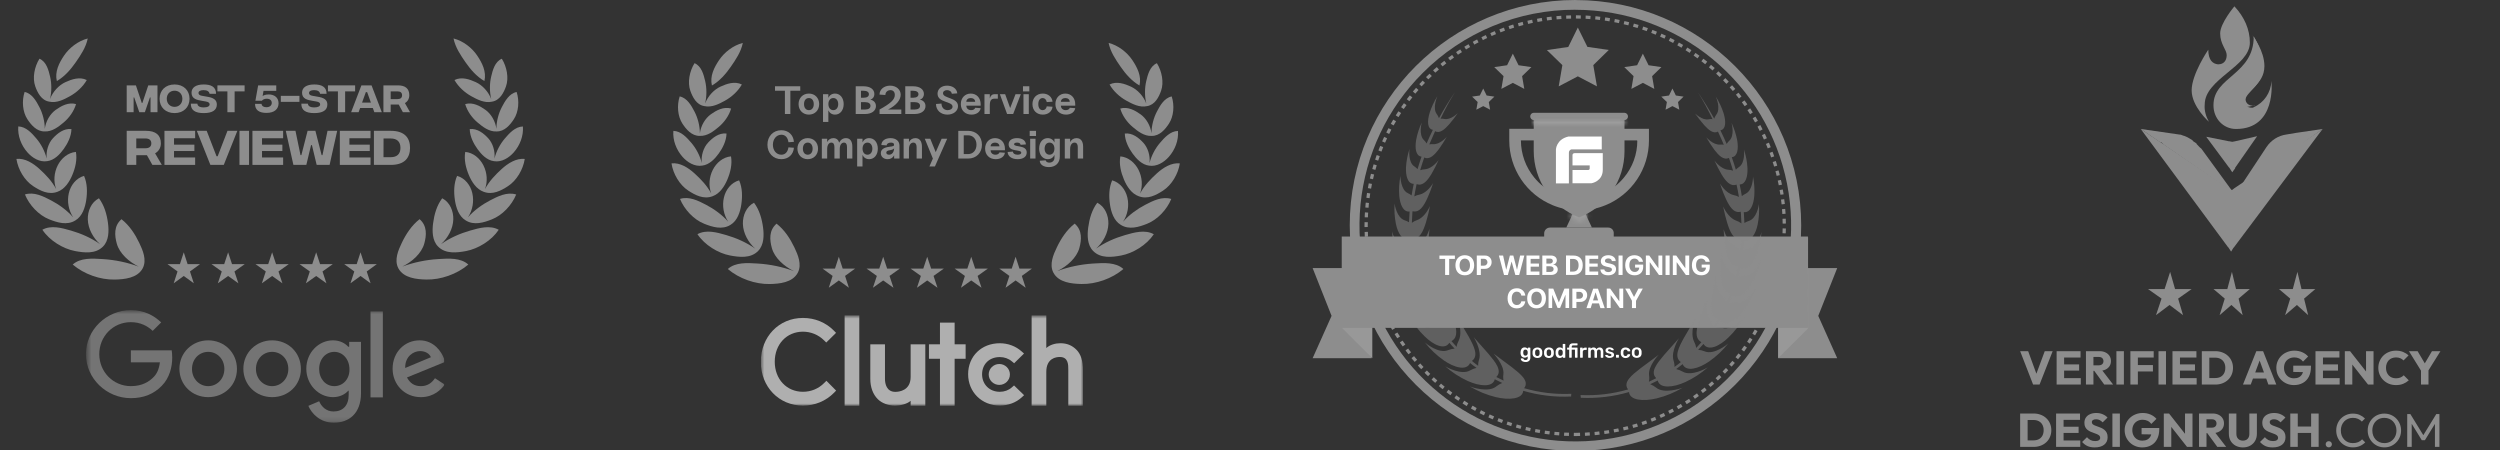 <svg width="561" height="101" viewBox="0 0 561 101" fill="none" xmlns="http://www.w3.org/2000/svg">
<rect x="0" y="0" width="561" height="101" fill="#333333" stroke="none"/>
<g clip-path="url(#clip0_979_5)">
<g clip-path="url(#clip1_979_5)">
<g clip-path="url(#clip2_979_5)">
<g clip-path="url(#clip3_979_5)">
<mask id="mask0_979_5" style="mask-type:luminance" maskUnits="userSpaceOnUse" x="0" y="6" width="121" height="60">
<path d="M120.44 6.002H0V65.857H120.44V6.002Z" fill="white"/>
</mask>
<g mask="url(#mask0_979_5)">
<path d="M107.11 12.507C108.178 14.104 109.204 16.075 108.7 18.186C106.959 17.19 105.559 15.563 104.449 13.957C103.331 12.34 102.171 10.621 101.772 8.628C103.968 9.19 105.933 10.749 107.11 12.507Z" fill="#8D8D8D"/>
<path d="M12.754 18.186C12.251 16.074 13.278 14.104 14.348 12.508C15.527 10.751 17.493 9.193 19.688 8.633C19.29 10.625 18.127 12.344 17.008 13.96C15.896 15.565 14.495 17.191 12.754 18.186Z" fill="#8D8D8D"/>
<path d="M11.223 22.233C11.616 20.561 11.607 18.73 11.233 17.161C10.905 15.782 10.426 13.833 8.852 13.176C7.708 15.012 7.248 17.512 7.915 19.386C8.397 20.741 9.264 22.532 11.063 22.81C12.713 23.19 14.382 22.31 15.7 21.583C17.165 20.774 18.601 19.488 19.473 17.96C17.873 17.152 16.051 17.807 14.68 18.436C13.203 19.113 11.845 20.566 11.223 22.233Z" fill="#8D8D8D"/>
<path d="M42.097 59.272L41.234 56.617L40.372 59.272H37.581L39.839 60.913L38.977 63.569L41.234 61.928L43.492 63.569L42.63 60.913L44.888 59.272H42.097Z" fill="#8D8D8D"/>
<path d="M52.068 59.275L51.188 56.62L50.308 59.275H47.46L49.764 60.916L48.884 63.571L51.188 61.93L53.492 63.571L52.612 60.916L54.916 59.275H52.068Z" fill="#8D8D8D"/>
<path d="M61.946 59.275L61.066 56.62L60.186 59.275H57.338L59.642 60.916L58.762 63.571L61.066 61.93L63.37 63.571L62.49 60.916L64.794 59.275H61.946Z" fill="#8D8D8D"/>
<path d="M71.828 59.275L70.948 56.62L70.068 59.275H67.22L69.524 60.916L68.644 63.571L70.948 61.93L73.252 63.571L72.372 60.916L74.676 59.275H71.828Z" fill="#8D8D8D"/>
<path d="M81.764 59.275L80.902 56.62L80.039 59.275H77.248L79.506 60.916L78.644 63.571L80.902 61.93L83.159 63.571L82.296 60.916L84.555 59.275H81.764Z" fill="#8D8D8D"/>
<path d="M6.14 26.747C6.952 27.985 8.208 29.537 10.039 29.492C11.704 29.576 13.143 28.439 14.276 27.49C15.496 26.469 16.597 24.974 17.062 23.359C15.359 22.863 13.728 23.782 12.512 24.648C11.243 25.552 10.266 27.207 10.056 28.907C10.041 27.204 9.58 25.445 8.837 24.029C8.158 22.733 7.212 20.983 5.523 20.633C4.858 22.648 5.07 25.114 6.14 26.747Z" fill="#8D8D8D"/>
<path d="M10.579 36.163C8.879 36.448 7.222 35.407 6.145 34.182C4.759 32.604 3.934 30.488 4.102 28.37C5.848 28.414 7.171 29.924 8.148 31.066C9.2 32.295 10.063 33.912 10.477 35.581C10.295 33.918 10.853 32.123 11.889 31.013C12.889 29.942 14.29 28.775 16.033 28.962C15.995 30.648 15.15 32.255 14.279 33.458C13.466 34.579 12.215 35.966 10.579 36.163Z" fill="#8D8D8D"/>
<path d="M7.443 41.769C9.008 42.788 10.906 43.797 12.902 43.033C14.538 42.454 15.579 40.806 16.219 39.294C16.897 37.691 17.349 35.843 17.036 34.089C15.238 34.248 13.746 35.536 12.954 37.107C12.126 38.749 11.967 40.705 12.603 42.427C11.663 40.655 10.289 39.221 8.833 37.897C7.509 36.693 5.603 35.425 3.683 35.663C4.048 38.038 5.497 40.501 7.443 41.769Z" fill="#8D8D8D"/>
<path d="M16.931 49.452C18.471 48.531 19.091 46.593 19.344 44.932C19.617 43.141 19.606 41.166 18.862 39.467C17.075 39.966 15.849 41.575 15.444 43.337C15.016 45.199 15.377 47.183 16.418 48.768C15.034 47.18 13.194 45.869 11.431 44.95C9.728 44.062 7.639 42.991 5.593 43.637C6.58 46.045 8.689 48.287 11.028 49.214C12.838 49.932 15.041 50.642 16.931 49.452Z" fill="#8D8D8D"/>
<path d="M24.234 50.075C24.46 51.804 24.453 53.996 23.112 55.327C21.435 57.044 18.84 56.712 16.839 56.335C14.152 55.827 11.127 53.994 9.506 51.553C11.486 50.463 13.907 51.161 15.867 51.725L15.979 51.757C18.167 52.387 20.499 53.401 22.449 54.787C20.893 53.38 19.759 51.316 19.703 49.235C19.653 47.374 20.461 45.383 22.199 44.496C23.412 46.089 23.98 48.134 24.234 50.075Z" fill="#8D8D8D"/>
<path d="M32.018 60.219C33.006 58.337 32.027 56.13 31.247 54.497C30.324 52.568 29.064 50.602 27.261 49.19C25.529 50.682 25.694 52.818 26.209 54.675C26.821 56.882 28.943 58.763 31.141 59.836C28.596 58.886 25.816 58.316 23.171 58.148L22.903 58.131C20.778 57.992 18.012 57.812 16.319 59.367C18.879 61.544 22.515 62.8 25.72 62.735C27.868 62.691 30.814 62.437 32.018 60.219Z" fill="#8D8D8D"/>
<path d="M110.23 22.24C109.61 20.572 108.253 19.117 106.777 18.438C105.405 17.809 103.585 17.152 101.984 17.959C102.855 19.488 104.289 20.775 105.753 21.585C107.07 22.312 108.738 23.194 110.388 22.815C112.188 22.54 113.058 20.748 113.541 19.393C114.21 17.521 113.752 15.02 112.61 13.183C111.035 13.839 110.554 15.788 110.225 17.166C109.85 18.735 109.838 20.567 110.23 22.24Z" fill="#8D8D8D"/>
<path d="M108.936 24.651C110.205 25.555 111.178 27.21 111.388 28.908C111.406 27.206 111.868 25.45 112.612 24.034C113.292 22.739 114.241 20.989 115.929 20.641C116.592 22.657 116.378 25.122 115.305 26.754C114.494 27.991 113.238 29.539 111.411 29.497C109.743 29.582 108.303 28.443 107.17 27.492C105.951 26.47 104.851 24.974 104.388 23.359C106.091 22.864 107.721 23.784 108.936 24.651Z" fill="#8D8D8D"/>
<path d="M110.956 35.593C111.142 33.929 110.586 32.13 109.549 31.018C108.551 29.946 107.151 28.778 105.408 28.964C105.443 30.65 106.287 32.257 107.157 33.461C107.968 34.582 109.218 35.969 110.853 36.169C112.553 36.457 114.212 35.416 115.291 34.191C116.678 32.615 117.505 30.499 117.339 28.381C115.592 28.424 114.27 29.932 113.291 31.073C112.236 32.303 111.371 33.923 110.956 35.593Z" fill="#8D8D8D"/>
<path d="M108.482 37.11C109.309 38.753 109.466 40.709 108.827 42.431C109.769 40.659 111.145 39.227 112.602 37.903C113.926 36.7 115.835 35.433 117.754 35.673C117.388 38.047 115.936 40.51 113.989 41.776C112.424 42.792 110.528 43.799 108.536 43.039C106.896 42.461 105.855 40.809 105.216 39.294C104.538 37.691 104.088 35.843 104.403 34.089C106.201 34.25 107.692 35.538 108.482 37.11Z" fill="#8D8D8D"/>
<path d="M105.009 48.766C106.049 47.182 106.412 45.2 105.986 43.34C105.583 41.577 104.358 39.967 102.571 39.467C101.825 41.165 101.813 43.14 102.084 44.931C102.335 46.589 102.951 48.523 104.482 49.447C106.373 50.647 108.582 49.937 110.395 49.22C112.735 48.294 114.847 46.054 115.835 43.647C113.79 42.999 111.701 44.068 109.997 44.955C108.234 45.872 106.393 47.181 105.009 48.766Z" fill="#8D8D8D"/>
<path d="M97.191 50.071C96.963 51.799 96.967 53.992 98.308 55.323C99.982 57.041 102.578 56.712 104.58 56.336C107.268 55.83 110.294 53.999 111.917 51.56C109.939 50.468 107.516 51.163 105.556 51.727L105.443 51.759C103.255 52.386 100.924 53.399 98.973 54.782C100.529 53.377 101.665 51.314 101.722 49.234C101.774 47.373 100.968 45.382 99.231 44.493C98.016 46.085 97.447 48.13 97.191 50.071Z" fill="#8D8D8D"/>
<path d="M95.686 62.728C93.539 62.683 90.592 62.426 89.391 60.207L89.374 60.177C88.415 58.301 89.39 56.109 90.167 54.486C91.091 52.558 92.353 50.592 94.157 49.182C95.889 50.676 95.721 52.812 95.205 54.667C94.59 56.874 92.466 58.754 90.267 59.825C92.813 58.877 95.593 58.309 98.238 58.143L98.507 58.126C100.632 57.989 103.399 57.811 105.09 59.367C102.528 61.542 98.891 62.796 95.686 62.728Z" fill="#8D8D8D"/>
<path d="M28.43 25.178H29.985V21.874H30.122L31.26 25.178H32.507L33.645 21.874H33.782V25.178H35.337V19.157H33.27L31.945 23.114H31.822L30.497 19.157H28.43V25.178Z" fill="#8D8D8D"/>
<path d="M39.173 25.378C41.183 25.378 42.53 24.066 42.53 22.166C42.53 20.26 41.183 18.955 39.173 18.955C37.156 18.955 35.809 20.26 35.809 22.166C35.809 24.066 37.156 25.378 39.173 25.378ZM39.173 23.98C38.186 23.98 37.423 23.27 37.423 22.166C37.423 21.055 38.186 20.353 39.173 20.353C40.153 20.353 40.923 21.055 40.923 22.166C40.923 23.27 40.153 23.98 39.173 23.98Z" fill="#8D8D8D"/>
<path d="M45.71 25.378C47.655 25.385 48.656 24.711 48.656 23.471C48.656 21.966 47.158 21.822 45.991 21.614L45.335 21.5C44.773 21.407 44.543 21.184 44.543 20.876C44.543 20.482 44.917 20.224 45.688 20.224C46.545 20.224 46.941 20.554 47.028 21.048H48.483C48.483 19.478 47.352 18.955 45.717 18.955C43.952 18.955 42.98 19.65 42.98 20.805C42.98 22.188 44.197 22.439 45.35 22.632L46.106 22.761C46.783 22.869 47.042 23.077 47.042 23.421C47.042 23.829 46.589 24.109 45.71 24.102C44.759 24.102 44.327 23.772 44.291 23.263H42.821C42.8 24.726 43.779 25.378 45.71 25.378Z" fill="#8D8D8D"/>
<path d="M54.889 19.157H48.788V20.505H51.028V25.178H52.649V20.505H54.889V19.157Z" fill="#8D8D8D"/>
<path d="M59.794 25.336C61.538 25.336 62.51 24.505 62.51 23.171C62.51 21.86 61.509 21.193 60.313 21.193C59.585 21.193 59.124 21.401 58.93 21.559L59.132 20.39H61.991V19.157H57.929L57.309 22.612H58.764C58.952 22.383 59.29 22.154 59.859 22.154C60.572 22.154 60.983 22.519 60.983 23.093C60.983 23.645 60.551 24.06 59.78 24.06C59.218 24.06 58.75 23.845 58.692 23.315H57.237C57.216 24.641 58.087 25.336 59.794 25.336Z" fill="#8D8D8D"/>
<path d="M63.014 22.855H67.192V21.508H63.014V22.855Z" fill="#8D8D8D"/>
<path d="M70.51 25.378C72.455 25.385 73.457 24.711 73.457 23.471C73.457 21.966 71.958 21.822 70.791 21.614L70.136 21.5C69.574 21.407 69.344 21.184 69.344 20.876C69.344 20.482 69.718 20.224 70.489 20.224C71.346 20.224 71.742 20.554 71.829 21.048H73.284C73.284 19.478 72.153 18.955 70.518 18.955C68.753 18.955 67.781 19.65 67.781 20.805C67.781 22.188 68.998 22.439 70.15 22.632L70.907 22.761C71.584 22.869 71.843 23.077 71.843 23.421C71.843 23.829 71.389 24.109 70.51 24.102C69.56 24.102 69.127 23.772 69.091 23.263H67.622C67.6 24.726 68.58 25.378 70.51 25.378Z" fill="#8D8D8D"/>
<path d="M79.689 19.157H73.588V20.505H75.828V25.178H77.448V20.505H79.689V19.157Z" fill="#8D8D8D"/>
<path d="M84.001 25.178H85.68L83.375 19.157H81.099L78.793 25.178H80.472L80.81 24.239H83.663L84.001 25.178ZM81.243 23.028L82.093 20.677H82.388L83.231 23.028H81.243Z" fill="#8D8D8D"/>
<path d="M92.012 25.178L90.867 23.136C91.45 22.791 91.846 22.189 91.846 21.358C91.846 19.896 90.953 19.157 89.318 19.157H86.04V25.178H87.668V23.465H89.476L90.406 25.178H92.012ZM87.668 20.505H89.217C89.873 20.505 90.225 20.806 90.225 21.372C90.225 21.939 89.873 22.24 89.217 22.24H87.668V20.505Z" fill="#8D8D8D"/>
<path d="M36.316 37.003L34.804 34.408C35.575 33.971 36.098 33.207 36.098 32.151C36.098 30.294 34.918 29.356 32.758 29.356H28.43V37.003H30.58V34.827H32.968L34.195 37.003H36.316ZM30.58 31.068H32.625C33.491 31.068 33.957 31.45 33.957 32.169C33.957 32.888 33.491 33.27 32.625 33.27H30.58V31.068Z" fill="#8D8D8D"/>
<path d="M36.903 37.003H43.791V35.337H39.053V33.889H43.62V32.46H39.053V31.022H43.791V29.356H36.903V37.003Z" fill="#8D8D8D"/>
<path d="M47.21 37.003H50.216L53.261 29.356H51.044L48.846 35.064H48.589L46.382 29.356H44.166L47.21 37.003Z" fill="#8D8D8D"/>
<path d="M53.737 37.003H55.887V29.356H53.737V37.003Z" fill="#8D8D8D"/>
<path d="M56.647 37.003H63.535V35.337H58.797V33.889H63.364V32.46H58.797V31.022H63.535V29.356H56.647V37.003Z" fill="#8D8D8D"/>
<path d="M65.837 37.003H68.739L69.804 32.561H69.995L71.06 37.003H73.962L75.665 29.356H73.496L72.364 34.809H72.173L70.775 29.356H69.024L67.626 34.809H67.435L66.303 29.356H64.134L65.837 37.003Z" fill="#8D8D8D"/>
<path d="M76.258 37.003H83.146V35.337H78.408V33.889H82.975V32.46H78.408V31.022H83.146V29.356H76.258V37.003Z" fill="#8D8D8D"/>
<path d="M87.693 29.356H83.907V37.003H87.693C90.852 37.003 92.013 35.355 92.013 33.179C92.013 30.995 90.852 29.356 87.693 29.356ZM87.693 35.273H86.057L86.067 31.077H87.693C89.073 31.077 89.862 31.787 89.862 33.179C89.862 34.563 89.073 35.273 87.693 35.273Z" fill="#8D8D8D"/>
</g>
</g>
</g>
</g>
<g opacity="0.72">
<g clip-path="url(#clip4_979_5)">
<g clip-path="url(#clip5_979_5)">
<mask id="mask1_979_5" style="mask-type:luminance" maskUnits="userSpaceOnUse" x="19" y="58" width="81" height="61">
<path d="M99.916 58.375H19.281V118.23H99.916V58.375Z" fill="white"/>
</mask>
<g mask="url(#mask1_979_5)">
<mask id="mask2_979_5" style="mask-type:luminance" maskUnits="userSpaceOnUse" x="19" y="69" width="81" height="26">
<path d="M99.916 69.596H19.281V94.861H99.916V69.596Z" fill="white"/>
</mask>
<g mask="url(#mask2_979_5)">
<path d="M29.367 78.609V81.308H35.88C35.708 82.801 35.189 83.949 34.382 84.696C33.459 85.614 31.961 86.648 29.367 86.648C25.39 86.648 22.278 83.432 22.278 79.47C22.278 75.508 25.333 72.293 29.367 72.293C31.5 72.293 33.114 73.154 34.266 74.245L36.169 72.35C34.555 70.8 32.364 69.594 29.367 69.594C23.892 69.594 19.281 74.015 19.281 79.47C19.281 84.925 23.892 89.347 29.367 89.347C32.307 89.347 34.555 88.371 36.284 86.591C38.071 84.811 38.647 82.284 38.647 80.274C38.647 79.643 38.589 79.068 38.532 78.609H29.367Z" fill="#8D8D8D"/>
<path d="M46.717 76.372C43.201 76.372 40.261 79.071 40.261 82.746C40.261 86.421 43.143 89.12 46.717 89.12C50.291 89.12 53.172 86.478 53.172 82.803C53.172 79.071 50.291 76.372 46.717 76.372ZM46.717 86.651C44.757 86.651 43.086 85.043 43.086 82.803C43.086 80.507 44.757 78.956 46.717 78.956C48.677 78.956 50.348 80.507 50.348 82.803C50.348 85.043 48.677 86.651 46.717 86.651Z" fill="#8D8D8D"/>
<path d="M78.245 77.808H78.13C77.496 77.061 76.285 76.372 74.729 76.372C71.501 76.372 68.735 79.128 68.735 82.746C68.735 86.306 71.501 89.12 74.729 89.12C76.285 89.12 77.496 88.431 78.13 87.684H78.245V88.603C78.245 91.015 76.919 92.335 74.844 92.335C73.115 92.335 72.078 91.129 71.617 90.038L69.196 91.072C69.888 92.737 71.79 94.862 74.902 94.862C78.187 94.862 81.012 92.909 81.012 88.201V76.717H78.36V77.808H78.245ZM75.017 86.651C73.058 86.651 71.617 84.985 71.617 82.803C71.617 80.564 73.115 78.956 75.017 78.956C76.919 78.956 78.418 80.621 78.418 82.861C78.475 85.043 76.977 86.651 75.017 86.651Z" fill="#8D8D8D"/>
<path d="M61.067 76.372C57.551 76.372 54.611 79.071 54.611 82.746C54.611 86.421 57.493 89.12 61.067 89.12C64.64 89.12 67.522 86.478 67.522 82.803C67.522 79.071 64.64 76.372 61.067 76.372ZM61.067 86.651C59.107 86.651 57.435 85.043 57.435 82.803C57.435 80.507 59.107 78.956 61.067 78.956C63.026 78.956 64.698 80.507 64.698 82.803C64.698 85.043 63.026 86.651 61.067 86.651Z" fill="#8D8D8D"/>
<path d="M83.144 69.881H85.91V89.175H83.144V69.881Z" fill="#8D8D8D"/>
<path d="M94.441 86.651C93 86.651 92.02 86.019 91.328 84.698L99.916 81.195L99.628 80.449C99.109 79.013 97.438 76.372 94.153 76.372C90.867 76.372 88.101 78.956 88.101 82.746C88.101 86.306 90.809 89.12 94.441 89.12C97.38 89.12 99.052 87.34 99.801 86.306L97.611 84.871C96.862 85.962 95.882 86.651 94.441 86.651ZM94.268 78.784C95.421 78.784 96.4 79.358 96.689 80.162L90.925 82.574C90.867 79.932 92.827 78.784 94.268 78.784Z" fill="#8D8D8D"/>
</g>
</g>
</g>
</g>
</g>
</g>
<g clip-path="url(#clip6_979_5)">
<g clip-path="url(#clip7_979_5)">
<g clip-path="url(#clip8_979_5)">
<g clip-path="url(#clip9_979_5)">
<mask id="mask3_979_5" style="mask-type:luminance" maskUnits="userSpaceOnUse" x="147" y="7" width="121" height="60">
<path d="M267.44 7.002H147V66.857H267.44V7.002Z" fill="white"/>
</mask>
<g mask="url(#mask3_979_5)">
<path d="M254.11 13.507C255.178 15.104 256.204 17.075 255.7 19.186C253.959 18.19 252.559 16.563 251.449 14.957C250.331 13.34 249.171 11.621 248.772 9.628C250.968 10.19 252.933 11.749 254.11 13.507Z" fill="#8D8D8D"/>
<path d="M159.754 19.185C159.251 17.073 160.278 15.103 161.349 13.507C162.527 11.75 164.493 10.192 166.688 9.632C166.289 11.624 165.127 13.343 164.008 14.959C162.896 16.564 161.495 18.19 159.754 19.185Z" fill="#8D8D8D"/>
<path d="M158.223 23.233C158.616 21.561 158.607 19.73 158.233 18.161C157.905 16.782 157.426 14.833 155.852 14.176C154.708 16.012 154.248 18.512 154.915 20.386C155.397 21.741 156.264 23.532 158.063 23.81C159.713 24.19 161.382 23.31 162.7 22.583C164.165 21.774 165.601 20.488 166.473 18.96C164.873 18.152 163.051 18.807 161.68 19.436C160.203 20.113 158.845 21.566 158.223 23.233Z" fill="#8D8D8D"/>
<path d="M189.097 60.272L188.234 57.617L187.372 60.272H184.581L186.839 61.913L185.977 64.569L188.234 62.928L190.492 64.569L189.63 61.913L191.888 60.272H189.097Z" fill="#8D8D8D"/>
<path d="M199.068 60.275L198.188 57.62L197.307 60.275H194.459L196.764 61.916L195.883 64.571L198.188 62.93L200.492 64.571L199.611 61.916L201.916 60.275H199.068Z" fill="#8D8D8D"/>
<path d="M208.946 60.275L208.066 57.62L207.186 60.275H204.338L206.642 61.916L205.762 64.571L208.066 62.93L210.37 64.571L209.49 61.916L211.794 60.275H208.946Z" fill="#8D8D8D"/>
<path d="M218.828 60.275L217.948 57.62L217.068 60.275H214.22L216.524 61.916L215.644 64.571L217.948 62.93L220.252 64.571L219.372 61.916L221.676 60.275H218.828Z" fill="#8D8D8D"/>
<path d="M228.764 60.275L227.902 57.62L227.039 60.275H224.248L226.506 61.916L225.644 64.571L227.902 62.93L230.16 64.571L229.296 61.916L231.556 60.275H228.764Z" fill="#8D8D8D"/>
<path d="M153.14 27.747C153.952 28.985 155.208 30.537 157.039 30.492C158.704 30.576 160.143 29.439 161.276 28.49C162.496 27.469 163.597 25.974 164.062 24.359C162.359 23.863 160.728 24.782 159.512 25.648C158.243 26.552 157.266 28.207 157.056 29.907C157.041 28.204 156.58 26.445 155.837 25.029C155.158 23.733 154.212 21.983 152.523 21.633C151.858 23.648 152.07 26.114 153.14 27.747Z" fill="#8D8D8D"/>
<path d="M157.579 37.163C155.879 37.447 154.222 36.406 153.145 35.181C151.759 33.603 150.934 31.487 151.102 29.369C152.848 29.413 154.171 30.923 155.148 32.065C156.2 33.294 157.063 34.911 157.477 36.58C157.295 34.917 157.853 33.122 158.889 32.012C159.889 30.941 161.29 29.774 163.033 29.961C162.995 31.647 162.15 33.254 161.279 34.457C160.466 35.578 159.215 36.965 157.579 37.163Z" fill="#8D8D8D"/>
<path d="M154.443 42.769C156.008 43.788 157.906 44.797 159.901 44.033C161.538 43.454 162.579 41.806 163.219 40.294C163.897 38.691 164.35 36.843 164.036 35.089C162.238 35.248 160.746 36.536 159.954 38.107C159.126 39.749 158.967 41.705 159.603 43.427C158.663 41.655 157.289 40.221 155.833 38.897C154.509 37.693 152.603 36.425 150.682 36.663C151.048 39.038 152.497 41.501 154.443 42.769Z" fill="#8D8D8D"/>
<path d="M163.931 50.452C165.471 49.531 166.091 47.593 166.344 45.932C166.617 44.141 166.606 42.166 165.862 40.467C164.075 40.966 162.849 42.575 162.444 44.337C162.016 46.199 162.377 48.183 163.418 49.768C162.034 48.18 160.194 46.869 158.431 45.95C156.728 45.062 154.638 43.991 152.593 44.637C153.579 47.045 155.689 49.287 158.028 50.214C159.838 50.932 162.041 51.642 163.931 50.452Z" fill="#8D8D8D"/>
<path d="M171.234 51.073C171.46 52.802 171.453 54.994 170.111 56.325C168.435 58.042 165.84 57.71 163.839 57.333C161.152 56.825 158.127 54.992 156.506 52.551C158.486 51.461 160.907 52.159 162.867 52.723L162.979 52.755C165.167 53.385 167.499 54.399 169.449 55.785C167.892 54.378 166.759 52.314 166.703 50.233C166.653 48.372 167.461 46.381 169.199 45.494C170.412 47.087 170.98 49.132 171.234 51.073Z" fill="#8D8D8D"/>
<path d="M179.018 61.219C180.006 59.337 179.027 57.13 178.247 55.497C177.324 53.568 176.064 51.602 174.261 50.19C172.529 51.682 172.694 53.818 173.209 55.675C173.821 57.882 175.943 59.763 178.141 60.836C175.596 59.886 172.816 59.316 170.171 59.148L169.903 59.131C167.778 58.992 165.012 58.812 163.319 60.367C165.879 62.544 169.515 63.8 172.72 63.735C174.868 63.691 177.814 63.437 179.018 61.219Z" fill="#8D8D8D"/>
<path d="M257.23 23.24C256.61 21.572 255.253 20.117 253.777 19.438C252.405 18.809 250.585 18.152 248.984 18.959C249.855 20.488 251.289 21.775 252.753 22.585C254.07 23.312 255.738 24.194 257.388 23.815C259.188 23.54 260.058 21.748 260.541 20.393C261.21 18.521 260.752 16.02 259.61 14.183C258.035 14.839 257.554 16.788 257.225 18.166C256.85 19.735 256.838 21.567 257.23 23.24Z" fill="#8D8D8D"/>
<path d="M255.936 25.651C257.205 26.555 258.178 28.21 258.388 29.908C258.406 28.206 258.868 26.45 259.612 25.034C260.292 23.739 261.241 21.989 262.929 21.641C263.592 23.657 263.378 26.122 262.305 27.754C261.494 28.991 260.238 30.539 258.411 30.497C256.743 30.582 255.303 29.443 254.17 28.492C252.951 27.47 251.851 25.974 251.388 24.359C253.091 23.864 254.721 24.784 255.936 25.651Z" fill="#8D8D8D"/>
<path d="M257.956 36.593C258.142 34.929 257.586 33.13 256.549 32.018C255.551 30.946 254.151 29.778 252.407 29.964C252.443 31.65 253.287 33.257 254.157 34.461C254.968 35.582 256.218 36.969 257.852 37.169C259.553 37.457 261.212 36.416 262.291 35.191C263.678 33.615 264.505 31.499 264.339 29.381C262.592 29.424 261.27 30.932 260.291 32.073C259.236 33.303 258.371 34.923 257.956 36.593Z" fill="#8D8D8D"/>
<path d="M255.482 38.11C256.309 39.753 256.466 41.709 255.827 43.431C256.769 41.659 258.145 40.227 259.602 38.903C260.926 37.7 262.835 36.433 264.754 36.673C264.388 39.047 262.936 41.51 260.989 42.776C259.424 43.792 257.528 44.799 255.536 44.039C253.896 43.461 252.855 41.809 252.215 40.294C251.538 38.691 251.088 36.843 251.403 35.089C253.201 35.25 254.692 36.538 255.482 38.11Z" fill="#8D8D8D"/>
<path d="M252.009 49.766C253.049 48.182 253.412 46.2 252.986 44.34C252.583 42.577 251.358 40.967 249.571 40.467C248.825 42.165 248.813 44.14 249.083 45.931C249.335 47.589 249.951 49.523 251.482 50.447C253.373 51.647 255.582 50.937 257.395 50.22C259.735 49.294 261.847 47.054 262.835 44.647C260.79 43.999 258.7 45.068 256.996 45.955C255.234 46.872 253.393 48.181 252.009 49.766Z" fill="#8D8D8D"/>
<path d="M244.191 51.071C243.963 52.799 243.967 54.992 245.308 56.323C246.982 58.041 249.578 57.712 251.58 57.336C254.268 56.83 257.294 54.999 258.917 52.56C256.939 51.468 254.517 52.163 252.556 52.727L252.443 52.759C250.256 53.386 247.924 54.399 245.973 55.782C247.529 54.377 248.665 52.314 248.722 50.234C248.774 48.373 247.968 46.382 246.231 45.493C245.016 47.085 244.447 49.13 244.191 51.071Z" fill="#8D8D8D"/>
<path d="M242.686 63.727C240.539 63.682 237.592 63.425 236.391 61.206L236.374 61.176C235.415 59.3 236.39 57.108 237.167 55.486C238.091 53.557 239.353 51.591 241.157 50.181C242.889 51.675 242.721 53.81 242.205 55.666C241.59 57.873 239.466 59.753 237.267 60.824C239.813 59.876 242.593 59.309 245.238 59.142L245.508 59.125C247.632 58.988 250.399 58.81 252.09 60.367C249.528 62.541 245.891 63.795 242.686 63.727Z" fill="#8D8D8D"/>
<path d="M176.131 25.579V20.366H173.91V19.362H179.577V20.366H177.356V25.579H176.131ZM181.515 25.721C180.165 25.721 179.197 24.735 179.197 23.359C179.197 21.982 180.165 20.996 181.515 20.996C182.865 20.996 183.824 21.982 183.824 23.359C183.824 24.735 182.865 25.721 181.515 25.721ZM181.515 24.718C182.181 24.718 182.607 24.185 182.607 23.359C182.607 22.533 182.181 22 181.515 22C180.849 22 180.422 22.533 180.422 23.359C180.422 24.185 180.849 24.718 181.515 24.718ZM187.384 25.721C186.692 25.721 186.159 25.366 185.883 24.762V27.355H184.684V21.138H185.883V21.955C186.159 21.351 186.692 20.996 187.384 20.996C188.521 20.996 189.321 21.973 189.321 23.359C189.321 24.744 188.521 25.721 187.384 25.721ZM186.994 24.718C187.651 24.718 188.095 24.176 188.095 23.359C188.095 22.542 187.651 22 186.994 22C186.336 22 185.892 22.542 185.892 23.359C185.892 24.176 186.336 24.718 186.994 24.718ZM192.023 25.579V19.362H193.799C195.256 19.362 196.206 20.037 196.206 21.085C196.206 21.724 195.86 22.186 195.309 22.355C196.082 22.524 196.561 23.057 196.561 23.803C196.561 24.869 195.593 25.579 194.154 25.579H192.023ZM194.154 24.576C194.891 24.576 195.335 24.265 195.335 23.75C195.335 23.234 194.891 22.924 194.154 22.924H193.204V24.576H194.154ZM193.799 21.929C194.554 21.929 194.98 21.645 194.98 21.147C194.98 20.65 194.554 20.366 193.799 20.366H193.204V21.929H193.799ZM197.371 24.576C199.875 23.208 200.799 22.328 200.799 21.298C200.799 20.632 200.417 20.224 199.813 20.224C199.165 20.224 198.676 20.694 198.676 21.316L197.362 21.227C197.362 20.073 198.374 19.22 199.742 19.22C201.11 19.22 202.113 20.081 202.113 21.254C202.113 22.462 201.057 23.687 199.28 24.576H202.256V25.579H197.371V24.576ZM203.142 25.579V19.362H204.918C206.375 19.362 207.325 20.037 207.325 21.085C207.325 21.724 206.979 22.186 206.428 22.355C207.201 22.524 207.681 23.057 207.681 23.803C207.681 24.869 206.712 25.579 205.274 25.579H203.142ZM205.274 24.576C206.011 24.576 206.455 24.265 206.455 23.75C206.455 23.234 206.011 22.924 205.274 22.924H204.323V24.576H205.274ZM204.918 21.929C205.673 21.929 206.1 21.645 206.1 21.147C206.1 20.65 205.673 20.366 204.918 20.366H204.323V21.929H204.918ZM212.595 25.721C211.138 25.721 210.037 24.771 210.037 23.332L211.272 23.243C211.272 24.078 211.805 24.718 212.648 24.718C213.181 24.718 213.75 24.46 213.75 23.936C213.75 22.666 210.384 23.119 210.384 21.023C210.384 19.93 211.298 19.22 212.524 19.22C213.643 19.22 214.718 19.815 214.815 20.952L213.59 21.041C213.51 20.517 213.03 20.224 212.524 20.224C212.036 20.224 211.609 20.49 211.609 20.925C211.609 22.142 214.975 21.831 214.975 23.82C214.975 24.904 213.954 25.721 212.595 25.721ZM218.006 25.721C216.576 25.721 215.608 24.771 215.608 23.35C215.608 21.973 216.54 20.996 217.837 20.996C219.143 20.996 220.058 21.973 220.058 23.377V23.714H216.842C216.842 24.309 217.286 24.718 217.935 24.718C218.379 24.718 218.716 24.522 218.85 24.185L220.058 24.273C219.924 25.144 219.116 25.721 218.006 25.721ZM218.823 22.844C218.823 22.337 218.423 22 217.837 22C217.251 22 216.842 22.346 216.842 22.844H218.823ZM220.912 25.579V21.138H222.111V22.071C222.298 21.467 222.626 21.138 223.097 21.138H223.914V22.142H223.186C222.396 22.142 222.111 22.559 222.111 23.732V25.579H220.912ZM225.989 25.579L224.373 21.138H225.554L226.682 24.247L227.881 21.138H229.071L227.357 25.579H225.989ZM229.664 25.579V21.138H230.863V25.579H229.664ZM229.557 20.517V19.362H230.979V20.517H229.557ZM234.007 25.721C232.621 25.721 231.68 24.771 231.68 23.368C231.68 21.964 232.621 20.996 233.989 20.996C235.179 20.996 236.067 21.724 236.192 22.817L234.895 22.906C234.779 22.337 234.442 22 233.971 22C233.376 22 232.994 22.533 232.994 23.377C232.994 24.202 233.367 24.718 233.971 24.718C234.451 24.718 234.788 24.398 234.895 23.865L236.192 23.954C236.076 25.011 235.206 25.721 234.007 25.721ZM239.23 25.721C237.8 25.721 236.832 24.771 236.832 23.35C236.832 21.973 237.764 20.996 239.061 20.996C240.367 20.996 241.282 21.973 241.282 23.377V23.714H238.066C238.066 24.309 238.51 24.718 239.159 24.718C239.603 24.718 239.94 24.522 240.074 24.185L241.282 24.273C241.148 25.144 240.34 25.721 239.23 25.721ZM240.047 22.844C240.047 22.337 239.647 22 239.061 22C238.475 22 238.066 22.346 238.066 22.844H240.047ZM175.338 35.721C173.526 35.721 172.212 34.362 172.212 32.471C172.212 30.579 173.517 29.22 175.329 29.22C176.91 29.22 178.029 30.259 178.154 31.831L176.928 31.92C176.786 30.845 176.208 30.232 175.338 30.232C174.246 30.232 173.437 31.201 173.437 32.488C173.437 33.776 174.237 34.718 175.329 34.718C176.2 34.718 176.768 34.123 176.928 33.066L178.154 33.154C178.029 34.7 176.901 35.721 175.338 35.721ZM181.259 35.721C179.909 35.721 178.941 34.735 178.941 33.359C178.941 31.982 179.909 30.996 181.259 30.996C182.609 30.996 183.568 31.982 183.568 33.359C183.568 34.735 182.609 35.721 181.259 35.721ZM181.259 34.718C181.925 34.718 182.351 34.185 182.351 33.359C182.351 32.533 181.925 32 181.259 32C180.593 32 180.166 32.533 180.166 33.359C180.166 34.185 180.593 34.718 181.259 34.718ZM190.067 32.977C190.067 32.337 189.828 32 189.384 32C188.815 32 188.442 32.559 188.442 33.421V35.579H187.243V32.977C187.243 32.337 187.003 32 186.559 32C185.991 32 185.618 32.559 185.618 33.421V35.579H184.419V31.138H185.618V31.875C185.893 31.325 186.382 30.996 187.012 30.996C187.669 30.996 188.113 31.351 188.318 32.009C188.602 31.387 189.153 30.996 189.836 30.996C190.751 30.996 191.266 31.689 191.266 32.923V35.579H190.067V32.977ZM195.047 35.721C194.355 35.721 193.822 35.366 193.546 34.762V37.355H192.347V31.138H193.546V31.955C193.822 31.351 194.355 30.996 195.047 30.996C196.184 30.996 196.984 31.973 196.984 33.359C196.984 34.744 196.184 35.721 195.047 35.721ZM194.657 34.718C195.314 34.718 195.758 34.176 195.758 33.359C195.758 32.542 195.314 32 194.657 32C193.999 32 193.555 32.542 193.555 33.359C193.555 34.176 193.999 34.718 194.657 34.718ZM199.187 35.721C198.29 35.721 197.659 35.162 197.659 34.371C197.659 33.563 198.298 33.092 199.568 32.941C200.492 32.826 200.643 32.755 200.625 32.435C200.608 32.151 200.368 32 199.941 32C199.355 32 198.973 32.257 198.973 32.63L197.783 32.542C197.783 31.627 198.618 30.996 199.826 30.996C201.052 30.996 201.842 31.653 201.842 32.684V35.579H200.643V34.842C200.386 35.393 199.87 35.721 199.187 35.721ZM199.506 34.718C200.172 34.718 200.599 34.158 200.643 33.288C200.457 33.51 200.092 33.661 199.648 33.714C199.115 33.785 198.885 33.963 198.885 34.256C198.885 34.549 199.142 34.718 199.506 34.718ZM205.685 32.977C205.685 32.355 205.418 32 204.957 32C204.362 32 203.971 32.568 203.971 33.421V35.579H202.772V31.138H203.971V31.893C204.246 31.334 204.761 30.996 205.41 30.996C206.351 30.996 206.884 31.698 206.884 32.923V35.579H205.685V32.977ZM208.555 37.355L209.336 35.579L207.524 31.138H208.75L209.976 34.14L211.299 31.138H212.542L209.798 37.355H208.555ZM215.038 35.579V29.362H217.258C219.07 29.362 220.349 30.641 220.349 32.471C220.349 34.3 219.07 35.579 217.258 35.579H215.038ZM217.258 34.575C218.359 34.575 219.123 33.714 219.123 32.471C219.123 31.227 218.359 30.366 217.258 30.366H216.263V34.575H217.258ZM223.457 35.721C222.027 35.721 221.059 34.771 221.059 33.35C221.059 31.973 221.992 30.996 223.288 30.996C224.594 30.996 225.509 31.973 225.509 33.377V33.714H222.294C222.294 34.309 222.738 34.718 223.386 34.718C223.83 34.718 224.168 34.522 224.301 34.185L225.509 34.273C225.376 35.144 224.567 35.721 223.457 35.721ZM224.274 32.844C224.274 32.337 223.875 32 223.288 32C222.702 32 222.294 32.346 222.294 32.844H224.274ZM228.362 35.721C227.012 35.721 226.15 35.064 226.115 34.105L227.296 34.016C227.332 34.442 227.705 34.718 228.353 34.718C228.868 34.718 229.17 34.54 229.17 34.265C229.17 33.439 226.337 34.194 226.337 32.408C226.337 31.485 227.092 30.996 228.22 30.996C229.428 30.996 230.174 31.565 230.209 32.408L229.019 32.497C228.984 32.177 228.726 32 228.238 32C227.794 32 227.563 32.151 227.563 32.364C227.563 33.11 230.396 32.435 230.396 34.22C230.396 35.153 229.623 35.721 228.362 35.721ZM231.169 35.579V31.138H232.368V35.579H231.169ZM231.062 30.517V29.362H232.483V30.517H231.062ZM235.37 37.498C234.162 37.498 233.327 36.911 233.327 36.068L234.641 35.979C234.73 36.307 235.041 36.494 235.476 36.494C236.142 36.494 236.622 36.041 236.622 35.401V34.762C236.347 35.366 235.814 35.721 235.121 35.721C233.984 35.721 233.185 34.744 233.185 33.35C233.185 31.955 233.966 30.996 235.103 30.996C235.796 30.996 236.338 31.36 236.622 31.964V31.138H237.821V35.135C237.821 36.574 236.862 37.498 235.37 37.498ZM235.512 34.718C236.169 34.718 236.613 34.176 236.613 33.359C236.613 32.542 236.169 32 235.512 32C234.854 32 234.41 32.542 234.41 33.359C234.41 34.176 234.854 34.718 235.512 34.718ZM241.853 32.977C241.853 32.355 241.587 32 241.125 32C240.53 32 240.139 32.568 240.139 33.421V35.579H238.94V31.138H240.139V31.893C240.415 31.334 240.93 30.996 241.578 30.996C242.519 30.996 243.052 31.698 243.052 32.923V35.579H241.853V32.977Z" fill="#8D8D8D"/>
</g>
</g>
</g>
</g>
<g clip-path="url(#clip10_979_5)">
<g clip-path="url(#clip11_979_5)">
<mask id="mask4_979_5" style="mask-type:luminance" maskUnits="userSpaceOnUse" x="170" y="70" width="74" height="22">
<path d="M243.018 70.774H170.724V91.052H243.018V70.774Z" fill="white"/>
</mask>
<g mask="url(#mask4_979_5)">
<path d="M192.826 70.774H189.534V91.052H192.826V70.774Z" fill="#AFAFAF"/>
<path d="M204.347 84.584C204.347 87.687 201.7 87.934 200.912 87.934C198.945 87.934 198.587 86.119 198.587 85.024V77.264H195.296V85.008C195.296 86.93 195.908 88.517 196.981 89.575C197.929 90.51 199.349 91.021 200.888 91.021C201.979 91.021 203.524 90.686 204.347 89.945V91.052H207.638V77.264H204.347V84.584Z" fill="#AFAFAF"/>
<path d="M214.218 72.395H210.927V77.262H208.458V80.507H210.927V91.051H214.218V80.507H216.686V77.262H214.218V72.395Z" fill="#AFAFAF"/>
<path d="M227.051 86.934C226.334 87.569 225.388 87.921 224.35 87.921C222.06 87.921 220.379 86.264 220.379 83.989C220.379 81.713 222.007 80.126 224.35 80.126C225.37 80.126 226.334 80.461 227.069 81.096L227.568 81.519L229.788 79.333L229.232 78.839C227.926 77.677 226.193 77.024 224.349 77.024C220.235 77.024 217.247 79.951 217.247 83.972C217.247 87.975 220.306 91.006 224.349 91.006C226.227 91.006 227.979 90.354 229.268 89.173L229.805 88.679L227.551 86.494L227.051 86.934Z" fill="#AFAFAF"/>
<path d="M241.536 78.465C240.588 77.531 239.478 77.02 237.939 77.02C236.848 77.02 235.612 77.355 234.789 78.095V70.774H231.498V91.052H234.789V83.456C234.789 80.353 237.026 80.106 237.813 80.106C239.78 80.106 239.726 81.922 239.726 83.016V91.052H243.017V83.033C243.017 81.11 242.61 79.524 241.536 78.465Z" fill="#AFAFAF"/>
<path d="M224.244 81.682C225.559 81.682 226.624 82.73 226.624 84.027C226.624 85.323 225.559 86.373 224.244 86.373C222.93 86.373 221.865 85.323 221.865 84.027C221.866 82.731 222.931 81.682 224.244 81.682Z" fill="#AFAFAF"/>
<path d="M184.926 85.96C183.675 87.229 181.975 87.917 180.186 87.917C176.52 87.917 173.854 85.078 173.854 81.181C173.854 77.267 176.52 74.428 180.186 74.428C181.958 74.428 183.639 75.115 184.909 76.368L185.409 76.862L187.61 74.693L187.127 74.199C185.302 72.347 182.834 71.343 180.186 71.343C174.784 71.343 170.724 75.574 170.724 81.198C170.724 86.806 174.802 91.02 180.186 91.02C182.852 91.02 185.32 89.998 187.145 88.146L187.628 87.652L185.446 85.449L184.926 85.96Z" fill="#AFAFAF"/>
</g>
</g>
</g>
</g>
<g clip-path="url(#clip12_979_5)">
<path d="M353.53 2.193C364.735 2.201 375.59 6.093 384.247 13.206C392.903 20.319 398.826 30.214 401.006 41.204C403.185 52.194 401.487 63.601 396.2 73.479C390.913 83.358 382.365 91.098 372.011 95.381C361.658 99.663 350.14 100.224 339.419 96.967C328.699 93.71 319.439 86.836 313.218 77.518C306.997 68.199 304.199 57.012 305.301 45.862C306.403 34.712 311.337 24.289 319.262 16.369C323.755 11.857 329.098 8.28 334.982 5.845C340.866 3.41 347.174 2.166 353.541 2.182M353.541 0C325.562 0 302.883 22.643 302.883 50.56C302.883 78.478 325.551 101.183 353.53 101.183C381.509 101.183 404.189 78.54 404.189 50.622C404.189 22.705 381.509 0.011 353.53 0.011L353.541 0Z" fill="#8D8D8D"/>
<path d="M353.479 97.494C379.396 97.494 400.402 76.517 400.402 50.64C400.402 24.764 379.396 3.79 353.479 3.79C327.563 3.79 306.556 24.767 306.556 50.64C306.556 76.513 327.566 97.494 353.479 97.494Z" stroke="#8D8D8D" stroke-width="0.727" stroke-miterlimit="10" stroke-dasharray="1.09 1.09"/>
<path d="M357.222 51.065H351.475L352.457 48.977L353.305 47.02H355.396L356.244 48.977L357.222 51.065Z" fill="#8D8D8D"/>
<path d="M360.878 51.066H347.82C347.474 51.067 347.143 51.204 346.898 51.448C346.654 51.692 346.516 52.023 346.514 52.368V56.606H362.122V52.368C362.134 52.199 362.11 52.029 362.052 51.87C361.995 51.71 361.904 51.565 361.787 51.442C361.67 51.32 361.529 51.223 361.372 51.158C361.216 51.093 361.047 51.062 360.878 51.066Z" fill="#8D8D8D"/>
<mask id="mask5_979_5" style="mask-type:luminance" maskUnits="userSpaceOnUse" x="352" y="46" width="5" height="4">
<path d="M356.244 48.978C355.734 49.248 355.211 49.491 354.676 49.706L354.349 49.771L354.025 49.641C353.49 49.426 352.967 49.183 352.457 48.913L353.305 46.956H355.327L356.244 48.978Z" fill="white"/>
</mask>
<g mask="url(#mask5_979_5)">
<path d="M358.063 45.138H350.639V51.58H358.063V45.138Z" fill="#9D9D9D"/>
</g>
<path d="M364.537 25.31H344.168C343.96 25.312 343.762 25.396 343.615 25.543C343.468 25.69 343.385 25.888 343.382 26.095C343.377 26.203 343.394 26.31 343.431 26.411C343.468 26.512 343.524 26.605 343.597 26.683C343.67 26.762 343.759 26.826 343.856 26.87C343.954 26.915 344.06 26.939 344.168 26.943H364.537C364.744 26.939 364.941 26.855 365.087 26.708C365.233 26.562 365.317 26.364 365.319 26.157C365.324 26.05 365.308 25.943 365.271 25.842C365.234 25.741 365.178 25.649 365.105 25.57C365.032 25.491 364.945 25.428 364.847 25.383C364.75 25.338 364.644 25.313 364.537 25.31ZM338.679 28.896V31.57C338.689 34.673 339.619 37.705 341.351 40.281C343.083 42.856 345.539 44.861 348.409 46.043C352.215 47.609 356.486 47.609 360.292 46.043C363.163 44.861 365.619 42.856 367.35 40.281C369.082 37.705 370.012 34.673 370.023 31.57V28.896H338.679ZM367.414 31.57C367.415 34.597 366.352 37.529 364.41 39.852C363.183 41.332 361.646 42.524 359.909 43.346C358.171 44.168 356.275 44.6 354.352 44.61C352.428 44.614 350.528 44.189 348.788 43.366C347.049 42.543 345.515 41.343 344.299 39.852C342.373 37.52 341.311 34.594 341.294 31.57V31.504H367.349V31.57H367.414Z" fill="#8D8D8D"/>
<path d="M364.537 26.942V33.981C364.532 37.188 363.556 40.318 361.738 42.959C359.92 45.601 357.346 47.631 354.352 48.782C351.356 47.616 348.782 45.575 346.965 42.923C345.148 40.272 344.173 37.133 344.167 33.919V26.942H364.537Z" fill="#8D8D8D"/>
<mask id="mask6_979_5" style="mask-type:luminance" maskUnits="userSpaceOnUse" x="344" y="26" width="21" height="2">
<path d="M364.472 26.942H344.164V27.921H364.472V26.942Z" fill="white"/>
</mask>
<g mask="url(#mask6_979_5)">
<path d="M366.29 25.124H342.345V29.74H366.29V25.124Z" fill="#9D9D9D"/>
</g>
<path d="M353.454 34.363C353.454 34.363 352.868 34.305 352.868 34.821V37.117H356.728V37.804C356.73 37.852 356.722 37.899 356.704 37.943C356.687 37.987 356.66 38.027 356.625 38.06C356.591 38.093 356.549 38.118 356.504 38.133C356.459 38.149 356.411 38.154 356.364 38.15H352.872V41.132H357.091C357.091 41.132 359.638 40.743 359.663 38.15V34.363H353.454ZM359.434 30.645H351.926C349.209 31.289 349.151 33.556 349.151 33.556V41.15H352.061V34.239C352.06 34.075 352.114 33.915 352.215 33.786C352.316 33.656 352.458 33.565 352.617 33.526H359.438L359.434 30.645Z" fill="white"/>
<path opacity="0.5" d="M329.861 86.72L329.821 86.694C329.821 86.694 329.836 86.705 329.861 86.72ZM324.271 82.177L324.242 82.148C324.242 82.148 324.253 82.162 324.271 82.177ZM312.369 51.917V51.895C312.369 51.895 312.369 51.906 312.369 51.92V51.917ZM312.947 45.646C312.947 45.62 312.947 45.606 312.947 45.61C312.947 45.613 312.944 45.628 312.947 45.65V45.646Z" fill="#4385F4"/>
<g opacity="0.5">
<path d="M352.599 88.375C349.024 88.536 345.447 88.108 342.01 87.109C343.24 85.516 341.21 83.93 339.264 82.403L335.187 79.358C335.139 79.394 337.587 81.831 337.369 83.956C337.29 84.439 337.303 84.933 337.409 85.411C336.853 85.152 336.318 84.887 335.765 84.603C337.194 83.232 335.576 81.268 334.019 79.405C332.375 77.525 330.716 75.68 330.713 75.677C330.709 75.673 332.531 78.543 331.927 80.635C331.765 81.102 331.689 81.595 331.702 82.09C331.218 81.726 330.745 81.384 330.287 80.998C331.895 79.864 330.723 77.623 329.56 75.52C328.337 73.385 327.075 71.312 327.075 71.308C327.075 71.305 328.305 74.426 327.337 76.422C327.096 76.864 326.934 77.344 326.861 77.841C326.46 77.414 326.072 76.981 325.697 76.543C327.417 75.659 326.748 73.269 326.017 70.992C325.205 68.682 324.333 66.518 324.34 66.485C324.347 66.452 324.991 69.73 323.696 71.578C323.381 71.979 323.136 72.43 322.968 72.912C322.658 72.427 322.36 71.942 322.074 71.457C323.892 70.817 323.67 68.358 323.347 66.03C322.95 63.651 322.463 61.411 322.463 61.385C322.463 61.36 322.568 64.659 320.986 66.281C320.616 66.635 320.304 67.045 320.062 67.496C319.92 67.165 319.778 66.834 319.644 66.5C319.542 66.241 319.44 65.983 319.346 65.721C321.19 65.379 321.353 63.048 321.404 60.836C321.404 58.577 321.273 56.442 321.263 56.42C321.252 56.398 320.899 59.45 319.156 60.785C318.751 61.068 318.393 61.414 318.098 61.811C317.916 61.112 317.734 60.414 317.611 59.709C319.429 59.658 319.935 57.526 320.295 55.456C320.655 53.387 320.786 51.35 320.768 51.35C320.75 51.35 320.04 54.103 318.222 55.093C317.79 55.309 317.397 55.594 317.058 55.937C316.97 55.141 316.906 54.344 316.865 53.547C318.618 53.758 319.364 51.837 319.964 49.971C320.338 48.739 320.648 47.488 320.895 46.224C320.873 46.224 319.873 48.691 318.043 49.367C317.603 49.511 317.19 49.728 316.821 50.007C316.843 49.298 316.879 48.589 316.93 47.887C316.93 47.719 316.959 47.552 316.97 47.389C318.553 47.829 319.538 46.123 320.295 44.478C321.052 42.834 321.586 41.092 321.586 41.088C321.586 41.085 320.36 43.271 318.571 43.66C318.15 43.732 317.743 43.872 317.367 44.075C317.512 43.147 317.691 42.223 317.894 41.303C319.284 41.867 320.382 40.43 321.248 38.993C321.826 37.997 322.35 36.971 322.819 35.92C322.819 35.92 321.444 37.866 319.753 37.989C319.389 38.004 319.029 38.075 318.687 38.2C318.964 37.245 319.269 36.289 319.604 35.334C320.782 35.934 321.917 34.748 322.848 33.515C323.5 32.617 324.1 31.682 324.645 30.715C324.645 30.715 323.161 32.46 321.597 32.359C321.308 32.334 321.017 32.347 320.731 32.399C321.117 31.472 321.528 30.544 321.965 29.612L322.041 29.43C323.019 30.034 324.151 29.067 325.122 27.976C325.839 27.148 326.513 26.283 327.141 25.386C327.141 25.386 325.54 26.979 324.14 26.699C323.853 26.629 323.557 26.607 323.263 26.633C324.236 24.564 325.329 22.554 326.537 20.613C325.173 22.614 323.961 24.578 322.899 26.524C322.774 26.172 322.596 25.841 322.372 25.542C321.925 24.938 321.914 23.963 322.074 23.13C322.174 22.612 322.327 22.105 322.528 21.617C321.806 22.782 321.228 24.03 320.808 25.335C320.251 27.175 320.269 28.918 321.535 29.136C321.03 30.154 320.568 31.176 320.139 32.191C319.962 31.908 319.751 31.647 319.509 31.416C318.931 30.867 318.782 29.892 318.807 29.045C318.83 28.516 318.911 27.992 319.047 27.481C318.462 28.732 318.038 30.052 317.785 31.409C317.472 33.272 317.705 35.01 318.996 35.152C318.669 36.088 318.37 37.024 318.098 37.96C317.881 37.724 317.637 37.514 317.37 37.335C315.966 36.436 316.243 33.635 316.294 33.424C315.852 34.765 315.586 36.158 315.504 37.567C315.428 39.488 315.894 41.238 317.243 41.252C317.243 41.252 317.243 41.252 317.243 41.274C317.061 42.13 316.901 42.992 316.763 43.86C316.504 43.657 316.222 43.485 315.923 43.347C314.326 42.62 314.242 39.71 314.268 39.481C313.979 40.924 313.885 42.399 313.988 43.867C314.162 45.875 314.89 47.647 316.319 47.458C316.254 48.265 316.208 49.073 316.181 49.88C315.876 49.695 315.55 49.546 315.21 49.436C313.475 48.902 312.973 46.032 312.947 45.672C312.842 47.207 312.942 48.75 313.246 50.258C313.675 52.332 314.766 54.158 316.225 53.699C316.263 54.441 316.324 55.184 316.407 55.926C316.046 55.754 315.664 55.632 315.272 55.562C313.347 55.245 312.42 52.205 312.362 51.924C312.462 53.57 312.789 55.194 313.333 56.751C314.097 58.908 315.537 60.716 317.025 59.923C317.167 60.6 317.323 61.276 317.501 61.949C317.075 61.809 316.63 61.731 316.181 61.716C314.079 61.658 312.645 58.465 312.598 58.268C312.944 60.001 313.535 61.677 314.351 63.244C315.512 65.452 317.349 67.183 318.796 66.008C319.022 66.605 319.264 67.196 319.524 67.78C319.038 67.683 318.54 67.659 318.047 67.711C315.81 67.958 313.773 64.706 313.751 64.586C314.383 66.373 315.275 68.055 316.399 69.581C318 71.763 320.259 73.331 321.568 71.799C321.859 72.284 322.162 72.769 322.477 73.254C321.98 73.226 321.481 73.271 320.997 73.389C318.767 73.956 316.156 70.89 316.199 70.843C317.111 72.552 318.283 74.109 319.673 75.459C321.644 77.405 324.18 78.634 325.235 76.914C325.598 77.357 326.009 77.797 326.417 78.227C325.917 78.27 325.427 78.386 324.962 78.572C322.899 79.453 319.989 77.103 319.713 76.812C320.93 78.368 322.372 79.734 323.991 80.868C326.366 82.512 329.112 83.268 329.883 81.46C330.351 81.844 330.836 82.207 331.338 82.552C330.828 82.67 330.338 82.863 329.883 83.123C327.977 84.258 324.609 82.413 324.267 82.162C325.779 83.509 327.481 84.624 329.319 85.472C332.029 86.706 334.972 86.975 335.427 85.109C335.972 85.4 336.518 85.672 337.1 85.934C336.615 86.133 336.16 86.4 335.75 86.727C334.023 88.15 330.294 86.916 329.858 86.727C331.652 87.805 333.598 88.607 335.63 89.106C338.609 89.834 341.665 89.565 341.814 87.695C345.296 88.715 348.924 89.148 352.548 88.975L352.599 88.375Z" fill="#8D8D8D"/>
</g>
<path d="M367.64 79.721C367.732 79.599 367.779 79.448 367.774 79.296C367.774 79.266 367.774 79.212 367.774 79.128C367.774 79.044 367.774 78.986 367.774 78.957C367.779 78.804 367.73 78.653 367.636 78.532C367.591 78.481 367.535 78.441 367.472 78.416C367.408 78.391 367.34 78.38 367.273 78.386C367.205 78.381 367.137 78.391 367.074 78.417C367.011 78.442 366.954 78.481 366.909 78.532C366.816 78.654 366.768 78.804 366.774 78.957V79.128V79.296C366.769 79.449 366.818 79.6 366.912 79.721C366.959 79.77 367.015 79.809 367.078 79.833C367.141 79.858 367.209 79.868 367.276 79.863C367.344 79.868 367.411 79.858 367.474 79.834C367.537 79.809 367.594 79.771 367.64 79.721ZM366.49 80.045C366.395 79.95 366.318 79.836 366.267 79.711C366.215 79.586 366.188 79.453 366.189 79.317V78.935C366.188 78.8 366.215 78.666 366.268 78.541C366.32 78.416 366.397 78.303 366.494 78.208C366.722 78.038 366.998 77.946 367.282 77.946C367.565 77.946 367.842 78.038 368.069 78.208C368.166 78.303 368.243 78.416 368.295 78.541C368.348 78.666 368.375 78.8 368.375 78.935C368.375 78.968 368.375 79.034 368.375 79.128C368.375 79.223 368.375 79.285 368.375 79.317C368.376 79.453 368.35 79.587 368.298 79.712C368.246 79.837 368.169 79.95 368.073 80.045C367.844 80.215 367.567 80.306 367.282 80.306C366.997 80.306 366.719 80.215 366.49 80.045ZM363.995 80.045C363.898 79.95 363.822 79.837 363.77 79.712C363.718 79.587 363.692 79.453 363.693 79.317V79.143V78.968C363.693 78.833 363.719 78.699 363.771 78.574C363.823 78.449 363.899 78.336 363.995 78.241C364.207 78.057 364.482 77.962 364.763 77.975C364.963 77.969 365.163 78.01 365.345 78.095C365.489 78.162 365.614 78.265 365.708 78.393C365.779 78.493 365.821 78.61 365.832 78.732C365.834 78.746 365.832 78.76 365.827 78.773C365.822 78.787 365.813 78.799 365.803 78.808C365.782 78.827 365.755 78.837 365.727 78.837H365.341C365.317 78.844 365.292 78.844 365.268 78.837C365.249 78.816 365.234 78.791 365.225 78.764C365.192 78.669 365.133 78.586 365.054 78.524C364.973 78.472 364.877 78.447 364.781 78.452C364.714 78.444 364.646 78.453 364.582 78.477C364.519 78.501 364.462 78.54 364.417 78.59C364.324 78.713 364.277 78.865 364.283 79.019V79.325C364.302 79.703 364.462 79.892 364.763 79.892C364.86 79.895 364.956 79.87 365.039 79.819C365.118 79.756 365.176 79.672 365.206 79.576C365.215 79.549 365.23 79.526 365.25 79.507C365.271 79.49 365.297 79.482 365.323 79.485H365.708C365.737 79.485 365.764 79.495 365.785 79.514C365.795 79.523 365.803 79.535 365.808 79.549C365.813 79.562 365.815 79.576 365.814 79.59C365.803 79.708 365.761 79.821 365.694 79.918C365.602 80.05 365.476 80.155 365.33 80.223C365.147 80.313 364.945 80.356 364.741 80.35C364.466 80.347 364.202 80.241 364.002 80.052L363.995 80.045ZM362.66 80.238C362.651 80.228 362.643 80.217 362.638 80.204C362.633 80.192 362.631 80.178 362.631 80.165V79.721C362.63 79.707 362.632 79.693 362.637 79.679C362.642 79.666 362.65 79.654 362.66 79.644C362.67 79.634 362.682 79.626 362.695 79.621C362.708 79.617 362.722 79.615 362.737 79.616H363.177C363.19 79.615 363.204 79.618 363.216 79.623C363.229 79.628 363.24 79.635 363.249 79.645C363.26 79.654 363.268 79.666 363.274 79.68C363.279 79.693 363.282 79.707 363.282 79.721V80.161C363.282 80.175 363.28 80.188 363.275 80.201C363.27 80.213 363.263 80.224 363.253 80.234C363.244 80.245 363.232 80.254 363.219 80.259C363.205 80.265 363.191 80.267 363.177 80.267H362.737C362.721 80.27 362.706 80.269 362.691 80.266C362.675 80.262 362.661 80.255 362.649 80.245L362.66 80.238ZM360.641 80.212C360.515 80.161 360.401 80.081 360.31 79.979C360.251 79.917 360.214 79.836 360.205 79.75C360.204 79.737 360.206 79.725 360.21 79.713C360.214 79.701 360.221 79.69 360.23 79.681C360.249 79.663 360.274 79.653 360.3 79.652H360.663C360.676 79.653 360.688 79.656 360.699 79.663C360.709 79.669 360.718 79.678 360.725 79.688L360.823 79.772C360.933 79.865 361.073 79.914 361.216 79.91C361.315 79.915 361.413 79.892 361.5 79.845C361.534 79.825 361.562 79.796 361.581 79.761C361.6 79.727 361.61 79.688 361.609 79.648C361.611 79.596 361.593 79.546 361.558 79.507C361.507 79.46 361.446 79.427 361.38 79.408C361.252 79.365 361.122 79.33 360.991 79.303C360.79 79.273 360.602 79.191 360.445 79.063C360.386 79.009 360.339 78.944 360.308 78.87C360.277 78.796 360.263 78.717 360.267 78.637C360.268 78.519 360.305 78.403 360.372 78.306C360.452 78.196 360.56 78.109 360.685 78.055C360.841 77.986 361.01 77.952 361.18 77.957C361.354 77.952 361.527 77.983 361.689 78.048C361.813 78.098 361.925 78.175 362.016 78.273C362.079 78.336 362.117 78.418 362.126 78.506C362.126 78.518 362.124 78.53 362.12 78.542C362.115 78.553 362.109 78.563 362.1 78.572C362.091 78.581 362.081 78.589 362.069 78.594C362.057 78.599 362.044 78.601 362.031 78.601H361.704C361.69 78.602 361.676 78.599 361.663 78.594C361.65 78.588 361.639 78.579 361.631 78.568C361.596 78.542 361.564 78.514 361.533 78.484C361.486 78.447 361.435 78.417 361.38 78.393C361.317 78.367 361.248 78.354 361.18 78.357C361.092 78.349 361.004 78.374 360.932 78.426C360.904 78.448 360.882 78.476 360.867 78.509C360.852 78.541 360.844 78.576 360.845 78.612C360.843 78.659 360.857 78.705 360.885 78.743C360.933 78.787 360.99 78.821 361.052 78.841C361.171 78.88 361.293 78.911 361.416 78.932C361.94 79.034 362.202 79.263 362.202 79.619C362.203 79.719 362.179 79.817 362.132 79.905C362.085 79.992 362.016 80.067 361.933 80.121C361.709 80.261 361.447 80.329 361.183 80.314C360.995 80.321 360.806 80.289 360.631 80.219L360.641 80.212ZM356.418 80.238C356.409 80.228 356.402 80.217 356.397 80.204C356.392 80.192 356.389 80.178 356.389 80.165V78.102C356.389 78.074 356.4 78.047 356.418 78.026C356.44 78.008 356.467 77.999 356.495 78.001H356.837C356.85 77.999 356.864 78.001 356.878 78.005C356.891 78.01 356.903 78.017 356.913 78.026C356.923 78.036 356.931 78.048 356.936 78.061C356.941 78.074 356.943 78.088 356.942 78.102V78.266C357.017 78.17 357.113 78.094 357.223 78.043C357.333 77.991 357.454 77.967 357.575 77.972C357.714 77.96 357.852 77.99 357.973 78.059C358.094 78.128 358.191 78.232 358.252 78.357C358.325 78.239 358.428 78.143 358.55 78.077C358.676 78.006 358.819 77.969 358.965 77.972C359.074 77.968 359.183 77.988 359.284 78.03C359.385 78.072 359.476 78.135 359.55 78.215C359.712 78.415 359.793 78.668 359.776 78.924V80.179C359.776 80.193 359.773 80.206 359.768 80.219C359.763 80.231 359.756 80.243 359.747 80.252C359.737 80.263 359.725 80.272 359.712 80.277C359.699 80.283 359.685 80.286 359.67 80.285H359.307C359.292 80.285 359.278 80.282 359.265 80.276C359.252 80.271 359.24 80.263 359.23 80.252C359.221 80.243 359.213 80.231 359.208 80.219C359.203 80.206 359.201 80.193 359.201 80.179V78.961C359.213 78.819 359.172 78.677 359.085 78.564C359.046 78.523 358.999 78.491 358.947 78.469C358.895 78.448 358.839 78.438 358.783 78.441C358.728 78.44 358.674 78.451 358.624 78.472C358.574 78.493 358.529 78.525 358.492 78.564C358.402 78.676 358.359 78.818 358.372 78.961V80.179C358.372 80.193 358.369 80.206 358.364 80.219C358.359 80.231 358.352 80.243 358.343 80.252C358.333 80.263 358.321 80.272 358.308 80.277C358.295 80.283 358.281 80.286 358.266 80.285H357.902C357.875 80.283 357.849 80.272 357.83 80.252C357.81 80.233 357.799 80.207 357.797 80.179V78.961C357.81 78.819 357.769 78.677 357.681 78.564C357.641 78.524 357.594 78.492 357.543 78.471C357.491 78.45 357.435 78.439 357.379 78.441C357.324 78.44 357.27 78.451 357.22 78.473C357.17 78.494 357.125 78.525 357.088 78.564C356.998 78.676 356.955 78.818 356.968 78.961V80.179C356.969 80.193 356.967 80.206 356.962 80.218C356.958 80.231 356.951 80.242 356.942 80.252C356.932 80.263 356.92 80.271 356.907 80.276C356.894 80.282 356.88 80.285 356.866 80.285H356.502C356.484 80.287 356.466 80.284 356.45 80.277C356.433 80.27 356.419 80.259 356.407 80.245L356.418 80.238ZM354.6 80.238C354.59 80.228 354.583 80.217 354.578 80.204C354.573 80.192 354.57 80.178 354.571 80.165V78.11C354.57 78.08 354.581 78.052 354.6 78.03C354.61 78.02 354.622 78.012 354.635 78.007C354.648 78.002 354.662 78 354.676 78.001H355.04C355.054 78 355.069 78.002 355.083 78.007C355.097 78.012 355.109 78.019 355.12 78.03C355.139 78.052 355.149 78.08 355.149 78.11V78.288C355.222 78.192 355.317 78.115 355.427 78.065C355.537 78.014 355.658 77.993 355.778 78.001H355.96C355.974 77.999 355.988 78.001 356.001 78.005C356.014 78.01 356.026 78.017 356.036 78.026C356.046 78.036 356.054 78.048 356.059 78.061C356.064 78.074 356.066 78.088 356.066 78.102V78.422C356.067 78.436 356.065 78.45 356.06 78.462C356.055 78.475 356.047 78.486 356.036 78.495C356.027 78.506 356.015 78.515 356.002 78.52C355.989 78.526 355.974 78.529 355.96 78.528H355.618C355.559 78.525 355.5 78.533 355.444 78.553C355.389 78.573 355.338 78.604 355.294 78.644C355.253 78.687 355.221 78.738 355.201 78.794C355.18 78.849 355.171 78.909 355.174 78.968V80.165C355.176 80.178 355.174 80.192 355.168 80.205C355.163 80.217 355.155 80.229 355.145 80.238C355.136 80.248 355.125 80.256 355.112 80.262C355.1 80.267 355.086 80.27 355.073 80.27H354.654C354.626 80.272 354.599 80.263 354.578 80.245L354.6 80.238ZM352.155 80.238C352.146 80.228 352.138 80.217 352.133 80.204C352.128 80.192 352.126 80.178 352.126 80.165V78.466H351.762C351.748 78.467 351.734 78.465 351.721 78.46C351.708 78.455 351.695 78.448 351.685 78.438C351.675 78.428 351.668 78.416 351.663 78.402C351.658 78.389 351.656 78.375 351.657 78.361V78.102C351.657 78.075 351.668 78.049 351.686 78.03C351.696 78.02 351.708 78.012 351.721 78.007C351.734 78.002 351.748 78 351.762 78.001H352.126V77.826C352.118 77.718 352.133 77.609 352.17 77.506C352.207 77.404 352.265 77.311 352.341 77.233C352.523 77.09 352.753 77.021 352.985 77.04H353.89C353.904 77.039 353.918 77.041 353.931 77.045C353.944 77.049 353.956 77.056 353.967 77.066C353.985 77.087 353.996 77.114 353.996 77.142V77.4C353.996 77.415 353.993 77.429 353.987 77.442C353.982 77.455 353.973 77.467 353.963 77.477C353.954 77.486 353.942 77.494 353.93 77.499C353.917 77.504 353.904 77.506 353.89 77.506H353.006C352.963 77.502 352.919 77.507 352.877 77.522C352.836 77.536 352.798 77.559 352.766 77.59C352.715 77.666 352.691 77.756 352.697 77.848V78.001H353.89C353.904 77.999 353.918 78.001 353.931 78.005C353.944 78.01 353.956 78.017 353.967 78.026C353.985 78.047 353.996 78.074 353.996 78.102V80.165C353.996 80.178 353.994 80.192 353.989 80.204C353.984 80.217 353.976 80.228 353.967 80.238C353.957 80.249 353.946 80.257 353.932 80.263C353.919 80.269 353.905 80.271 353.89 80.27H353.527C353.499 80.269 353.473 80.257 353.454 80.237C353.435 80.218 353.423 80.192 353.421 80.165V78.466H352.694V80.165C352.695 80.178 352.693 80.192 352.688 80.205C352.683 80.217 352.675 80.229 352.665 80.238C352.655 80.249 352.643 80.257 352.63 80.263C352.617 80.269 352.603 80.271 352.588 80.27H352.224C352.208 80.273 352.192 80.273 352.176 80.268C352.16 80.264 352.146 80.256 352.133 80.245L352.155 80.238ZM350.544 79.688C350.627 79.574 350.673 79.437 350.675 79.296C350.675 79.259 350.675 79.204 350.675 79.128C350.675 79.052 350.675 78.994 350.675 78.957C350.672 78.824 350.625 78.696 350.54 78.594C350.495 78.542 350.439 78.502 350.376 78.475C350.313 78.449 350.245 78.437 350.177 78.441C349.867 78.441 349.7 78.633 349.678 79.019V79.281C349.7 79.645 349.867 79.856 350.177 79.856C350.247 79.859 350.317 79.846 350.381 79.817C350.445 79.788 350.501 79.744 350.544 79.688ZM349.333 80.052C349.163 79.838 349.072 79.572 349.074 79.299V78.994C349.072 78.722 349.162 78.458 349.329 78.244C349.413 78.148 349.518 78.073 349.636 78.024C349.754 77.975 349.882 77.953 350.009 77.96C350.135 77.955 350.26 77.978 350.375 78.028C350.49 78.078 350.593 78.153 350.675 78.248V77.277C350.675 77.262 350.678 77.248 350.683 77.235C350.689 77.222 350.697 77.21 350.708 77.2C350.717 77.191 350.729 77.184 350.741 77.18C350.754 77.176 350.767 77.174 350.78 77.175H351.144C351.158 77.174 351.172 77.175 351.185 77.18C351.198 77.184 351.21 77.191 351.22 77.2C351.23 77.21 351.238 77.222 351.243 77.236C351.248 77.249 351.25 77.263 351.25 77.277V80.187C351.251 80.2 351.249 80.214 351.244 80.227C351.239 80.239 351.231 80.25 351.22 80.259C351.211 80.27 351.199 80.279 351.186 80.285C351.173 80.29 351.158 80.293 351.144 80.292H350.78C350.753 80.29 350.727 80.279 350.708 80.259C350.688 80.24 350.677 80.214 350.675 80.187V80.023C350.589 80.119 350.485 80.196 350.369 80.249C350.252 80.303 350.126 80.332 349.997 80.335C349.869 80.338 349.742 80.314 349.623 80.265C349.504 80.217 349.397 80.144 349.307 80.052H349.333ZM347.94 79.75C348.031 79.628 348.079 79.478 348.074 79.325C348.074 79.296 348.074 79.241 348.074 79.157C348.074 79.074 348.074 79.015 348.074 78.986C348.078 78.833 348.031 78.683 347.94 78.561C347.894 78.51 347.838 78.471 347.775 78.445C347.712 78.42 347.644 78.41 347.576 78.415C347.508 78.41 347.44 78.421 347.377 78.446C347.314 78.471 347.258 78.51 347.212 78.561C347.121 78.683 347.073 78.833 347.077 78.986V79.325C347.073 79.478 347.12 79.628 347.212 79.75C347.258 79.799 347.315 79.838 347.378 79.862C347.441 79.887 347.508 79.897 347.576 79.892C347.648 79.897 347.72 79.884 347.786 79.854C347.852 79.824 347.91 79.778 347.954 79.721L347.94 79.75ZM346.79 80.074C346.694 79.979 346.618 79.865 346.566 79.74C346.514 79.615 346.488 79.482 346.488 79.346V78.965C346.488 78.829 346.515 78.695 346.567 78.57C346.62 78.445 346.697 78.332 346.794 78.237C347.015 78.051 347.299 77.958 347.587 77.975C347.873 77.958 348.154 78.052 348.372 78.237C348.469 78.332 348.546 78.445 348.599 78.57C348.651 78.695 348.678 78.829 348.678 78.965C348.678 78.997 348.678 79.063 348.678 79.157C348.678 79.252 348.678 79.314 348.678 79.346C348.678 79.482 348.652 79.615 348.6 79.74C348.548 79.865 348.472 79.979 348.376 80.074C348.147 80.244 347.869 80.336 347.583 80.336C347.297 80.336 347.019 80.244 346.79 80.074ZM345.353 79.75C345.446 79.628 345.492 79.477 345.484 79.325C345.487 79.269 345.487 79.213 345.484 79.157C345.487 79.1 345.487 79.043 345.484 78.986C345.49 78.833 345.442 78.683 345.35 78.561C345.305 78.51 345.248 78.47 345.185 78.445C345.122 78.42 345.054 78.409 344.986 78.415C344.918 78.41 344.85 78.42 344.787 78.446C344.724 78.471 344.668 78.51 344.622 78.561C344.528 78.682 344.479 78.833 344.484 78.986V79.325C344.479 79.478 344.528 79.629 344.622 79.75C344.719 79.845 344.85 79.898 344.986 79.898C345.122 79.898 345.252 79.845 345.35 79.75H345.353ZM344.204 80.074C344.107 79.979 344.031 79.866 343.979 79.741C343.927 79.616 343.901 79.482 343.902 79.346V78.965C343.902 78.829 343.929 78.695 343.981 78.57C344.034 78.445 344.111 78.332 344.207 78.237C344.435 78.067 344.711 77.975 344.995 77.975C345.279 77.975 345.555 78.067 345.783 78.237C345.879 78.332 345.956 78.445 346.009 78.57C346.061 78.695 346.088 78.829 346.088 78.965C346.088 78.997 346.088 79.063 346.088 79.157C346.088 79.252 346.088 79.314 346.088 79.346C346.088 79.482 346.062 79.615 346.01 79.74C345.958 79.865 345.882 79.979 345.786 80.074C345.557 80.244 345.28 80.335 344.995 80.335C344.71 80.335 344.433 80.244 344.204 80.074ZM342.676 79.652C342.758 79.541 342.805 79.408 342.811 79.27C342.813 79.223 342.813 79.175 342.811 79.128C342.813 79.082 342.813 79.036 342.811 78.99C342.805 78.851 342.758 78.717 342.676 78.604C342.632 78.552 342.576 78.511 342.513 78.484C342.449 78.457 342.381 78.444 342.312 78.448C341.996 78.448 341.832 78.641 341.814 79.026V79.128C341.814 79.583 341.981 79.812 342.316 79.812C342.388 79.816 342.46 79.802 342.525 79.771C342.59 79.741 342.647 79.695 342.691 79.637L342.676 79.652ZM341.698 81.107C341.559 81.042 341.441 80.94 341.356 80.812C341.298 80.728 341.265 80.63 341.258 80.529C341.257 80.515 341.259 80.502 341.264 80.489C341.269 80.477 341.277 80.465 341.287 80.456C341.307 80.439 341.333 80.429 341.359 80.43H341.749C341.773 80.428 341.797 80.435 341.818 80.448C341.84 80.468 341.855 80.493 341.861 80.521C341.893 80.596 341.943 80.663 342.007 80.714C342.094 80.775 342.199 80.803 342.305 80.794C342.375 80.808 342.448 80.804 342.516 80.782C342.585 80.761 342.647 80.723 342.697 80.672C342.747 80.621 342.784 80.558 342.804 80.489C342.823 80.42 342.826 80.348 342.811 80.278V79.979C342.631 80.158 342.388 80.258 342.134 80.258C341.881 80.258 341.637 80.158 341.458 79.979C341.294 79.764 341.208 79.5 341.214 79.23V79.11V78.994C341.211 78.723 341.298 78.46 341.461 78.244C341.545 78.147 341.65 78.072 341.768 78.022C341.886 77.973 342.014 77.952 342.141 77.96C342.282 77.957 342.422 77.987 342.549 78.048C342.661 78.103 342.759 78.182 342.836 78.281V78.113C342.836 78.098 342.838 78.084 342.844 78.07C342.85 78.056 342.858 78.044 342.869 78.033C342.879 78.023 342.891 78.016 342.904 78.011C342.917 78.006 342.931 78.004 342.945 78.004H343.309C343.323 78.004 343.337 78.006 343.35 78.011C343.363 78.016 343.375 78.023 343.385 78.033C343.405 78.055 343.415 78.084 343.415 78.113V80.216C343.424 80.353 343.405 80.49 343.359 80.619C343.312 80.748 343.24 80.866 343.145 80.965C343.034 81.061 342.905 81.135 342.765 81.181C342.625 81.227 342.477 81.245 342.331 81.234C342.117 81.243 341.905 81.199 341.712 81.107H341.698Z" fill="white"/>
<path d="M412.271 60.152H399.027V80.384H412.271L408.016 70.883L412.271 60.152ZM294.553 60.152H307.797V80.384H294.553L298.805 70.883L294.553 60.152Z" fill="#8D8D8D"/>
<path d="M405.728 53.208L399.031 60.119V80.351L405.728 73.698V53.208ZM301.235 53.208L307.946 60.414V80.372L301.235 73.68V53.208Z" fill="#989898"/>
<path d="M301.086 73.57H405.713L405.702 53.084H301.086V73.57Z" fill="#8D8D8D"/>
<path opacity="0.5" d="M354.672 88.655C358.276 88.818 361.882 88.39 365.348 87.389C364.108 85.789 366.156 84.195 368.116 82.66C370.172 81.133 372.23 79.609 372.23 79.601C372.23 79.594 369.808 82.086 370.048 84.217C370.127 84.701 370.114 85.194 370.008 85.672C370.568 85.418 371.12 85.148 371.663 84.865C370.208 83.49 371.856 81.522 373.423 79.652C375.082 77.768 376.755 75.917 376.755 75.909C376.755 75.902 374.915 78.787 375.533 80.885C375.697 81.353 375.773 81.846 375.759 82.34C376.246 81.977 376.723 81.635 377.185 81.249C375.562 80.107 376.748 77.859 377.912 75.753C379.145 73.607 380.418 71.53 380.418 71.526C380.418 71.523 379.178 74.654 380.153 76.659C380.395 77.1 380.558 77.58 380.633 78.077C381.037 77.652 381.429 77.219 381.804 76.779C380.073 75.888 380.749 73.483 381.484 71.206C382.302 68.893 383.183 66.721 383.172 66.689C383.219 66.689 382.517 69.944 383.823 71.781C384.137 72.183 384.383 72.634 384.55 73.116C384.863 72.631 385.164 72.146 385.453 71.661C383.605 71.021 383.845 68.551 384.172 66.205C384.569 63.822 385.06 61.574 385.06 61.549C385.06 61.523 384.958 64.823 386.551 66.459C386.925 66.813 387.239 67.225 387.482 67.678C387.628 67.347 387.77 67.012 387.904 66.678C388.01 66.419 388.108 66.161 388.206 65.899C386.347 65.535 386.18 63.215 386.129 60.996C386.129 58.733 386.264 56.591 386.275 56.569C386.285 56.547 386.638 59.61 388.395 60.934C388.804 61.219 389.165 61.568 389.465 61.967C389.646 61.265 389.81 60.563 389.956 59.854C388.111 59.806 387.61 57.653 387.249 55.591C386.889 53.528 386.769 51.499 386.787 51.477C386.806 51.455 387.537 54.241 389.366 55.234C389.801 55.45 390.198 55.735 390.541 56.078C390.629 55.278 390.694 54.481 390.738 53.681C388.966 53.892 388.213 51.968 387.61 50.094C387.233 48.859 386.92 47.605 386.671 46.337C386.697 46.337 387.704 48.81 389.548 49.491C389.991 49.635 390.406 49.851 390.778 50.131C390.756 49.403 390.723 48.709 390.669 48.003C390.669 47.836 390.643 47.672 390.629 47.505C389.032 47.948 388.039 46.235 387.278 44.595C386.518 42.954 385.976 41.197 385.976 41.194C385.976 41.19 387.213 43.376 389.014 43.773C389.435 43.848 389.842 43.991 390.218 44.198C390.065 43.267 389.89 42.34 389.683 41.416C388.282 41.983 387.173 40.539 386.3 39.099C385.719 38.1 385.191 37.072 384.718 36.018C384.736 36.018 386.104 37.967 387.81 38.091C388.182 38.104 388.55 38.176 388.901 38.302C388.62 37.332 388.31 36.374 387.973 35.428C386.784 36.029 385.642 34.843 384.7 33.61C384.041 32.708 383.433 31.769 382.881 30.798C382.899 30.798 384.383 32.551 385.954 32.449C386.246 32.423 386.54 32.436 386.827 32.489C386.442 31.558 386.028 30.627 385.587 29.696L385.511 29.514C384.525 30.118 383.383 29.15 382.404 28.059C381.68 27.229 381 26.363 380.367 25.462C380.389 25.462 381.982 27.059 383.394 26.779C383.687 26.713 383.99 26.698 384.289 26.731C383.307 24.656 382.208 22.639 380.997 20.689C382.368 22.701 383.59 24.691 384.67 26.622C384.797 26.269 384.976 25.937 385.202 25.636C385.653 25.033 385.663 24.054 385.503 23.218C385.397 22.698 385.244 22.189 385.045 21.697C385.771 22.867 386.353 24.12 386.78 25.429C387.337 27.273 387.322 29.023 386.053 29.241C386.562 30.263 387.028 31.285 387.46 32.307C387.638 32.022 387.852 31.76 388.097 31.529C388.679 30.98 388.824 29.998 388.803 29.15C388.777 28.621 388.697 28.095 388.563 27.582C389.151 28.837 389.578 30.16 389.836 31.522C390.148 33.391 389.912 35.134 388.61 35.276C388.941 36.214 389.243 37.149 389.519 38.091C389.736 37.855 389.98 37.645 390.247 37.465C391.647 36.545 391.371 33.755 391.338 33.544C391.784 34.888 392.051 36.285 392.131 37.698C392.207 39.626 391.742 41.379 390.381 41.394C390.381 41.394 390.381 41.394 390.381 41.416C390.566 42.274 390.728 43.139 390.869 44.009C391.126 43.8 391.407 43.622 391.705 43.478C393.317 42.729 393.4 39.819 393.375 39.6C393.666 41.048 393.761 42.529 393.659 44.002C393.48 46.013 392.749 47.788 391.309 47.603C391.374 48.41 391.422 49.218 391.447 50.033C391.754 49.845 392.083 49.695 392.425 49.585C394.175 49.051 394.677 46.17 394.706 45.806C394.815 47.352 394.714 48.906 394.408 50.425C393.971 52.502 392.873 54.332 391.403 53.874C391.36 54.601 391.302 55.365 391.218 56.107C391.583 55.938 391.968 55.816 392.364 55.743C394.306 55.427 395.237 52.379 395.274 52.084C395.173 53.736 394.844 55.365 394.295 56.926C393.528 59.108 392.073 60.901 390.574 60.108C390.432 60.785 390.272 61.465 390.094 62.138C390.524 61.998 390.973 61.92 391.425 61.905C393.542 61.847 394.99 58.632 395.034 58.446C394.689 60.186 394.093 61.867 393.266 63.437C392.102 65.652 390.247 67.391 388.788 66.212C388.563 66.809 388.32 67.4 388.061 67.987C388.55 67.89 389.052 67.867 389.548 67.918C391.803 68.165 393.859 64.906 393.88 64.782C393.246 66.577 392.346 68.267 391.211 69.795C389.599 71.977 387.322 73.552 386.002 72.017C385.706 72.517 385.4 73.002 385.085 73.472C385.586 73.444 386.089 73.489 386.576 73.607C388.824 74.178 391.458 71.101 391.414 71.061C390.483 72.79 389.286 74.362 387.868 75.72C385.882 77.67 383.325 78.903 382.259 77.175C381.877 77.623 381.48 78.059 381.069 78.492C381.578 78.538 382.077 78.661 382.55 78.856C384.601 79.696 387.559 77.339 387.828 77.059C386.602 78.616 385.152 79.983 383.525 81.115C381.128 82.762 378.359 83.523 377.581 81.711C377.108 82.093 376.621 82.46 376.126 82.821C376.636 82.94 377.126 83.132 377.581 83.392C379.502 84.53 382.899 82.664 383.241 82.428C381.717 83.781 380.001 84.9 378.149 85.749C375.417 86.985 372.449 87.255 371.99 85.385C371.437 85.672 370.874 85.952 370.303 86.214C370.783 86.411 371.234 86.675 371.641 86.996C373.383 88.422 377.156 87.186 377.581 86.996C375.778 88.079 373.824 88.885 371.783 89.39C368.778 90.117 365.701 89.848 365.556 87.975C362.046 88.998 358.39 89.432 354.738 89.259L354.672 88.655Z" fill="#8D8D8D"/>
<path d="M354.065 6.176L356.211 10.519L361.009 11.214L357.535 14.611L358.357 19.38L354.065 17.128L349.776 19.38L350.595 14.611L347.121 11.232L351.919 10.537L354.065 6.176Z" fill="#8D8D8D"/>
<path d="M340.763 14.64L339.479 12.036L338.191 14.64L335.31 15.059L337.395 17.085L336.904 19.948L339.479 18.594L342.051 19.948L341.56 17.085L343.644 15.059L340.763 14.64Z" fill="#8D8D8D"/>
<path d="M372.82 15.059L369.939 14.64L368.655 12.036L367.367 14.64L364.49 15.059L366.571 17.085L366.08 19.948L368.655 18.594L371.227 19.948L370.735 17.085L372.82 15.059Z" fill="#8D8D8D"/>
<path d="M333.608 21.432L332.837 19.868L332.066 21.432L330.338 21.683L331.586 22.898L331.291 24.615L332.837 23.808L334.379 24.615L334.084 22.898L335.336 21.683L333.608 21.432Z" fill="#8D8D8D"/>
<path d="M377.792 21.683L376.064 21.432L375.293 19.868L374.522 21.432L372.794 21.683L374.045 22.898L373.751 24.615L375.293 23.808L376.839 24.615L376.544 22.898L377.792 21.683Z" fill="#8D8D8D"/>
<path d="M324.285 61.702V58.098H323.009V57.345H326.475V58.098H325.195V61.702H324.285Z" fill="white"/>
<path d="M330.804 59.527C330.804 60.91 329.992 61.779 328.701 61.779C327.41 61.779 326.599 60.91 326.599 59.527C326.599 58.145 327.41 57.269 328.701 57.269C329.992 57.269 330.804 58.138 330.804 59.527ZM327.53 59.527C327.53 60.437 327.984 61.015 328.701 61.015C329.418 61.015 329.869 60.437 329.869 59.527C329.869 58.618 329.414 58.032 328.701 58.032C327.988 58.032 327.53 58.625 327.53 59.527Z" fill="white"/>
<path d="M333.208 57.345C333.408 57.333 333.608 57.363 333.795 57.434C333.982 57.504 334.153 57.614 334.295 57.754C334.438 57.895 334.549 58.064 334.622 58.25C334.694 58.437 334.727 58.637 334.717 58.837C334.723 59.039 334.686 59.241 334.609 59.429C334.532 59.617 334.416 59.787 334.269 59.927C334.123 60.068 333.948 60.176 333.757 60.245C333.566 60.314 333.363 60.342 333.161 60.328H332.302V61.703H331.389V57.338L333.208 57.345ZM332.302 59.615H332.961C333.067 59.622 333.173 59.608 333.273 59.572C333.373 59.536 333.465 59.481 333.542 59.408C333.62 59.336 333.682 59.248 333.724 59.151C333.767 59.053 333.788 58.948 333.788 58.842C333.788 58.736 333.767 58.631 333.724 58.533C333.682 58.436 333.62 58.348 333.542 58.276C333.465 58.203 333.373 58.147 333.273 58.112C333.173 58.076 333.067 58.062 332.961 58.069H332.299L332.302 59.615Z" fill="white"/>
<path d="M338.362 61.703H337.504L336.351 57.338H337.296L337.98 60.495H338.006L338.821 57.338H339.588L340.406 60.495H340.428L341.116 57.338H342.061L340.905 61.703H340.046L339.217 58.727H339.192L338.362 61.703Z" fill="white"/>
<path d="M345.452 61.703H342.542V57.338H345.452V58.091H343.476V59.142H345.342V59.84H343.476V60.932H345.452V61.703Z" fill="white"/>
<path d="M346.095 61.703V57.338H348.02C348.838 57.338 349.351 57.76 349.351 58.429C349.35 58.658 349.267 58.88 349.117 59.053C348.967 59.227 348.759 59.341 348.533 59.375V59.397C348.807 59.405 349.067 59.52 349.259 59.717C349.45 59.914 349.557 60.177 349.558 60.452C349.558 61.219 348.984 61.699 348.052 61.699L346.095 61.703ZM347.008 59.157H347.692C348.176 59.157 348.456 58.942 348.456 58.575C348.456 58.207 348.209 58.025 347.783 58.025H347.008V59.157ZM347.82 61.023C348.347 61.023 348.631 60.801 348.631 60.382C348.631 59.964 348.336 59.757 347.798 59.757H347.008V61.023H347.82Z" fill="white"/>
<path d="M353.09 57.345C354.396 57.345 355.167 58.123 355.167 59.506C355.167 60.888 354.396 61.688 353.09 61.688H351.41V57.323L353.09 57.345ZM352.323 60.946H352.981C353.796 60.946 354.236 60.451 354.236 59.509C354.236 58.567 353.785 58.098 352.981 58.098H352.323V60.946Z" fill="white"/>
<path d="M358.637 61.703H355.749V57.338H358.637V58.091H356.662V59.142H358.525V59.84H356.662V60.932H358.637V61.703Z" fill="white"/>
<path d="M360.001 60.462C360.045 60.826 360.42 61.055 360.904 61.055C361.387 61.055 361.722 60.822 361.722 60.502C361.722 60.182 361.511 60.062 360.994 59.946L360.427 59.822C359.623 59.651 359.227 59.24 359.227 58.603C359.227 57.8 359.921 57.269 360.893 57.269C361.864 57.269 362.548 57.792 362.562 58.582H361.707C361.675 58.218 361.344 57.989 360.896 57.989C360.449 57.989 360.147 58.203 360.147 58.527C360.147 58.851 360.358 58.945 360.856 59.062L361.387 59.171C362.26 59.36 362.639 59.735 362.639 60.397C362.639 61.244 361.955 61.779 360.874 61.779C359.794 61.779 359.158 61.281 359.132 60.462H360.001Z" fill="white"/>
<path d="M363.199 61.703V57.338H364.108V61.703H363.199Z" fill="white"/>
<path d="M366.796 61.779C365.494 61.779 364.697 60.928 364.697 59.509C364.697 58.091 365.494 57.269 366.774 57.269C367.793 57.269 368.56 57.872 368.691 58.753H367.775C367.717 58.536 367.586 58.345 367.405 58.213C367.223 58.08 367.002 58.014 366.778 58.025C366.05 58.025 365.628 58.571 365.628 59.498C365.628 60.426 366.087 61.019 366.811 61.019C366.938 61.031 367.067 61.016 367.19 60.977C367.312 60.937 367.424 60.873 367.521 60.788C367.617 60.703 367.695 60.6 367.75 60.483C367.805 60.367 367.836 60.241 367.84 60.113V60.044H366.912V59.382H368.731V59.873C368.731 61.059 368.004 61.779 366.796 61.779Z" fill="white"/>
<path d="M369.331 61.703V57.338H370.092L372.125 60.175H372.15V57.338H373.023V61.703H372.267L370.23 58.851H370.204V61.703H369.331Z" fill="white"/>
<path d="M373.747 61.703V57.338H374.66V61.703H373.747Z" fill="white"/>
<path d="M375.384 61.703V57.338H376.144L378.181 60.175H378.189V57.338H379.061V61.703H378.309L376.268 58.851H376.242V61.703H375.384Z" fill="white"/>
<path d="M381.764 61.779C380.462 61.779 379.665 60.928 379.665 59.509C379.665 58.091 380.462 57.269 381.742 57.269C382.761 57.269 383.528 57.872 383.656 58.753H382.743C382.684 58.536 382.553 58.346 382.372 58.214C382.191 58.081 381.97 58.015 381.746 58.025C381.019 58.025 380.597 58.571 380.597 59.498C380.597 60.426 381.055 61.019 381.779 61.019C381.906 61.031 382.035 61.016 382.157 60.977C382.279 60.937 382.392 60.873 382.488 60.788C382.584 60.703 382.661 60.599 382.716 60.483C382.77 60.367 382.801 60.241 382.805 60.113V60.044H381.855V59.382H383.674V59.873C383.696 61.059 382.979 61.779 381.764 61.779Z" fill="white"/>
<path d="M338.3 66.944C338.3 65.54 339.101 64.689 340.363 64.689C340.833 64.661 341.295 64.817 341.652 65.123C342.009 65.428 342.234 65.861 342.28 66.329H341.392C341.36 66.081 341.237 65.853 341.047 65.69C340.857 65.527 340.613 65.44 340.363 65.445C339.675 65.445 339.232 66.02 339.232 66.94C339.232 67.861 339.668 68.446 340.359 68.446C340.603 68.461 340.844 68.383 341.034 68.229C341.224 68.075 341.349 67.855 341.385 67.613H342.272C342.171 68.584 341.425 69.203 340.356 69.203C339.097 69.199 338.3 68.348 338.3 66.944Z" fill="white"/>
<path d="M346.907 66.948C346.907 68.334 346.095 69.2 344.804 69.2C343.513 69.2 342.702 68.334 342.702 66.948C342.702 65.562 343.513 64.689 344.804 64.689C346.095 64.689 346.907 65.559 346.907 66.948ZM343.633 66.948C343.633 67.858 344.088 68.436 344.804 68.436C345.521 68.436 345.972 67.858 345.972 66.948C345.972 66.039 345.517 65.453 344.804 65.453C344.091 65.453 343.633 66.032 343.633 66.948Z" fill="white"/>
<path d="M352.108 69.122H351.297V66.183H351.272L350.089 69.093H349.515L348.332 66.183H348.307V69.122H347.496V64.757H348.551L349.791 67.845H349.817L351.057 64.757H352.112L352.108 69.122Z" fill="white"/>
<path d="M354.651 64.764C354.851 64.752 355.051 64.781 355.239 64.852C355.426 64.922 355.597 65.031 355.739 65.172C355.882 65.313 355.993 65.482 356.066 65.669C356.138 65.855 356.17 66.055 356.16 66.255C356.166 66.458 356.129 66.66 356.052 66.847C355.975 67.035 355.86 67.204 355.713 67.345C355.567 67.485 355.393 67.593 355.203 67.663C355.012 67.732 354.809 67.761 354.607 67.747H353.745V69.122H352.836V64.757L354.651 64.764ZM353.745 67.034H354.407C354.513 67.041 354.619 67.027 354.719 66.991C354.819 66.955 354.911 66.9 354.989 66.827C355.066 66.755 355.128 66.667 355.171 66.57C355.213 66.472 355.235 66.367 355.235 66.261C355.235 66.155 355.213 66.05 355.171 65.952C355.128 65.855 355.066 65.767 354.989 65.695C354.911 65.622 354.819 65.566 354.719 65.531C354.619 65.495 354.513 65.481 354.407 65.488H353.745V67.034Z" fill="white"/>
<path d="M358.812 68.083H357.281L356.949 69.141H356L357.51 64.776H358.583L360.1 69.141H359.128L358.812 68.083ZM357.477 67.403H358.615L358.059 65.617H358.037L357.477 67.403Z" fill="white"/>
<path d="M360.558 69.122V64.757H361.318L363.355 67.594H363.377V64.757H364.25V69.122H363.497L361.456 66.263H361.431V69.115L360.558 69.122Z" fill="white"/>
<path d="M366.214 69.123V67.497L364.697 64.766H365.69L366.665 66.624H366.687L367.665 64.766H368.644L367.123 67.497V69.123H366.214Z" fill="white"/>
</g>
<path d="M521.194 28.939L515.292 29.811L513.051 30.185C511.28 30.434 509.627 31.43 508.566 33.049L502.311 42.514L502.193 42.639L501.603 43.511L502.311 42.763L502.428 42.639L501.603 43.511L517.535 31.555L521.194 28.939Z" fill="#8D8D8D"/>
<path d="M501.603 43.511C501.473 43.385 501.473 43.511 501.603 43.511L500.956 43.134L500.826 43.008L485.555 32.457C485.555 32.457 485.427 32.457 485.427 32.331L485.167 32.08L485.038 31.954H484.779L480.379 28.939L489.05 30.195C489.438 30.195 489.568 30.321 489.956 30.447C490.085 30.447 490.344 30.572 490.344 30.572C490.732 30.698 490.861 30.824 491.121 30.949C491.379 31.075 491.509 31.201 491.767 31.326C491.897 31.452 492.156 31.577 492.156 31.703C492.285 31.829 492.414 31.829 492.544 31.954C492.802 32.08 492.932 32.205 492.932 32.331C493.32 32.708 493.579 33.085 493.967 33.336L500.826 42.757L500.956 42.883L501.603 43.511Z" fill="#8D8D8D"/>
<path d="M500.662 56.463L500.04 55.514L499.916 55.395L480.379 28.939L484.61 31.787L485.356 32.261L500.04 42.227H500.164L500.662 42.583C500.662 42.583 500.786 42.583 500.786 42.701L501.409 42.227L521.194 28.939L501.285 55.514L501.16 55.632L500.662 56.463Z" fill="#8D8D8D"/>
<path d="M500.916 38.658L500.266 37.646L500.137 37.519L495.073 30.689L500.137 31.701H500.266L500.916 31.827L501.565 31.701L506.501 30.562L501.565 37.646V37.772L500.916 38.658Z" fill="#8D8D8D"/>
<path d="M504.868 9.567C504.868 14.918 494.74 17.715 494.74 23.432C494.606 24.769 495.006 26.107 495.672 27.323C495.672 27.323 491.807 23.918 491.807 20.27C491.807 16.621 495.539 11.148 495.539 11.148C495.539 13.581 496.605 14.31 497.671 14.432H497.805C499.004 14.432 499.67 13.581 499.67 12.364C499.67 11.148 498.205 9.932 498.205 7.5C498.205 5.189 501.403 1.419 501.403 1.419C503.669 3.851 504.868 6.648 504.868 9.567Z" fill="#8D8D8D"/>
<path d="M501.764 28.942C498.874 28.942 496.705 26.561 496.705 23.68V23.554C496.705 17.165 505.739 16.808 505.739 8.164C505.979 8.54 507.786 11.527 507.786 15.035C507.786 19.42 503.811 20.548 503.811 22.677C503.811 23.555 504.173 24.181 505.378 24.181C505.498 24.181 505.618 24.181 505.739 24.055C508.028 23.053 509.593 20.798 509.714 18.167C509.714 18.293 510.918 28.942 501.764 28.942Z" fill="#8D8D8D"/>
<path d="M505.671 23.724C505.8 23.724 505.93 23.724 506.06 23.602C504.764 23.968 499.97 25.064 499.97 21.898C499.97 18.001 507.096 17.149 507.096 13.861C507.096 11.791 506.578 9.721 505.412 7.895C505.671 8.26 508.133 11.426 508.133 14.835C508.133 19.097 503.857 20.193 503.857 22.263C503.987 23.116 504.505 23.724 505.671 23.724Z" fill="#8D8D8D"/>
<path d="M499.235 67.007L496.705 64.864H499.809L500.844 61.007L501.764 64.864H504.868L502.339 67.007L503.259 70.721L500.729 68.435L498.085 70.721L499.235 67.007Z" fill="#8D8D8D"/>
<path d="M513.928 67.007L511.398 64.864H514.502L515.537 61.007L516.457 64.864H519.561L517.032 67.007L517.952 70.721L515.422 68.435L512.778 70.721L513.928 67.007Z" fill="#8D8D8D"/>
<path d="M485.047 67.007L482.012 64.864H485.736L486.979 61.007L488.083 64.864H491.807L488.772 67.007L489.875 70.721L486.84 68.435L483.805 70.721L485.047 67.007Z" fill="#8D8D8D"/>
<path d="M456.23 86.296L453.32 78.804H455.117L457.332 84.864H456.594L458.841 78.804H460.618L457.675 86.296H456.23ZM461.505 86.296V78.804H463.185V86.296H461.505ZM462.789 86.296V84.853H466.93V86.296H462.789ZM462.789 83.166V81.775H466.555V83.166H462.789ZM462.789 80.237V78.804H466.876V80.237H462.789ZM469.372 83.208V81.977H470.967C471.302 81.977 471.558 81.892 471.737 81.722C471.922 81.553 472.015 81.323 472.015 81.033C472.015 80.764 471.926 80.541 471.748 80.364C471.569 80.187 471.312 80.099 470.977 80.099H469.372V78.804H471.17C471.669 78.804 472.108 78.9 472.486 79.091C472.864 79.275 473.16 79.533 473.374 79.865C473.588 80.198 473.695 80.58 473.695 81.011C473.695 81.45 473.588 81.836 473.374 82.168C473.16 82.494 472.861 82.748 472.475 82.932C472.09 83.116 471.637 83.208 471.116 83.208H469.372ZM468.088 86.296V78.804H469.768V86.296H468.088ZM472.197 86.296L469.843 83.07L471.384 82.656L474.187 86.296H472.197ZM474.922 86.296V78.804H476.602V86.296H474.922ZM478.057 86.296V78.804H479.737V86.296H478.057ZM479.341 83.357V81.924H483.119V83.357H479.341ZM479.341 80.237V78.804H483.29V80.237H479.341ZM484.369 86.296V78.804H486.049V86.296H484.369ZM487.504 86.296V78.804H489.184V86.296H487.504ZM488.788 86.296V84.853H492.929V86.296H488.788ZM488.788 83.166V81.775H492.555V83.166H488.788ZM488.788 80.237V78.804H492.876V80.237H488.788ZM495.221 86.296V84.832H497.094C497.551 84.832 497.95 84.743 498.293 84.566C498.635 84.382 498.899 84.117 499.084 83.77C499.27 83.424 499.363 83.014 499.363 82.54C499.363 82.066 499.266 81.659 499.074 81.319C498.888 80.98 498.624 80.718 498.282 80.534C497.947 80.35 497.551 80.258 497.094 80.258H495.168V78.804H497.115C497.686 78.804 498.21 78.896 498.688 79.08C499.173 79.257 499.595 79.515 499.951 79.855C500.315 80.187 500.593 80.584 500.786 81.043C500.986 81.496 501.085 81.998 501.085 82.55C501.085 83.095 500.986 83.597 500.786 84.057C500.593 84.517 500.318 84.913 499.962 85.246C499.605 85.578 499.184 85.836 498.699 86.02C498.221 86.204 497.701 86.296 497.137 86.296H495.221ZM494.087 86.296V78.804H495.767V86.296H494.087ZM503.322 86.296L506.318 78.804H507.837L510.802 86.296H509.025L506.757 80.078H507.367L505.066 86.296H503.322ZM505.023 84.938V83.579H509.143V84.938H505.023ZM514.757 86.413C514.207 86.413 513.69 86.314 513.205 86.116C512.727 85.918 512.31 85.645 511.953 85.299C511.596 84.945 511.315 84.535 511.108 84.068C510.908 83.594 510.808 83.084 510.808 82.54C510.808 81.995 510.911 81.489 511.119 81.022C511.325 80.555 511.611 80.148 511.975 79.802C512.345 79.448 512.777 79.176 513.27 78.985C513.762 78.787 514.289 78.688 514.853 78.688C515.502 78.688 516.091 78.804 516.619 79.038C517.154 79.271 517.596 79.593 517.946 80.003L516.801 81.139C516.558 80.828 516.272 80.594 515.945 80.438C515.616 80.283 515.245 80.205 514.832 80.205C514.389 80.205 513.993 80.304 513.644 80.502C513.294 80.693 513.02 80.966 512.82 81.319C512.627 81.666 512.531 82.073 512.531 82.54C512.531 83.007 512.627 83.417 512.82 83.77C513.013 84.124 513.276 84.4 513.612 84.598C513.947 84.796 514.332 84.895 514.768 84.895C515.21 84.895 515.584 84.814 515.891 84.651C516.205 84.481 516.444 84.241 516.608 83.93C516.779 83.611 516.865 83.226 516.865 82.773L517.978 83.516L514.607 83.463V82.051H518.577V82.296C518.577 83.194 518.413 83.951 518.085 84.566C517.764 85.175 517.314 85.635 516.737 85.946C516.165 86.257 515.506 86.413 514.757 86.413ZM519.595 86.296V78.804H521.275V86.296H519.595ZM520.879 86.296V84.853H525.02V86.296H520.879ZM520.879 83.166V81.775H524.646V83.166H520.879ZM520.879 80.237V78.804H524.967V80.237H520.879ZM526.178 86.296V78.804H527.355L527.858 80.3V86.296H526.178ZM531.39 86.296L526.938 80.64L527.355 78.804L531.807 84.46L531.39 86.296ZM531.39 86.296L530.94 84.8V78.804H532.62V86.296H531.39ZM537.664 86.413C537.1 86.413 536.575 86.317 536.091 86.126C535.612 85.928 535.192 85.652 534.828 85.299C534.471 84.945 534.193 84.535 533.993 84.068C533.793 83.594 533.694 83.084 533.694 82.54C533.694 81.995 533.793 81.489 533.993 81.022C534.193 80.548 534.471 80.138 534.828 79.791C535.184 79.445 535.602 79.176 536.08 78.985C536.565 78.787 537.089 78.688 537.653 78.688C538.252 78.688 538.783 78.783 539.247 78.974C539.718 79.165 540.128 79.427 540.478 79.759L539.354 80.884C539.154 80.672 538.912 80.506 538.627 80.385C538.348 80.265 538.023 80.205 537.653 80.205C537.325 80.205 537.022 80.262 536.743 80.375C536.472 80.481 536.236 80.636 536.037 80.842C535.844 81.047 535.691 81.294 535.577 81.585C535.47 81.875 535.416 82.193 535.416 82.54C535.416 82.893 535.47 83.215 535.577 83.505C535.691 83.795 535.844 84.043 536.037 84.248C536.236 84.453 536.472 84.612 536.743 84.726C537.022 84.839 537.325 84.895 537.653 84.895C538.038 84.895 538.373 84.835 538.659 84.715C538.944 84.595 539.19 84.428 539.397 84.216L540.531 85.341C540.167 85.674 539.75 85.935 539.279 86.126C538.815 86.317 538.277 86.413 537.664 86.413ZM543.475 83.505L540.565 78.804H542.512L544.749 82.603H543.497L545.733 78.804H547.638L544.706 83.505H543.475ZM543.272 86.296V82.741H544.952V86.296H543.272Z" fill="#8D8D8D"/>
<path d="M454.454 100.283V98.819H456.327C456.783 98.819 457.183 98.731 457.525 98.554C457.867 98.37 458.132 98.105 458.317 97.758C458.502 97.411 458.595 97.001 458.595 96.527C458.595 96.053 458.499 95.646 458.306 95.306C458.121 94.967 457.857 94.705 457.514 94.521C457.179 94.337 456.783 94.245 456.327 94.245H454.4V92.791H456.348C456.919 92.791 457.443 92.883 457.921 93.067C458.406 93.244 458.827 93.502 459.184 93.842C459.547 94.175 459.826 94.571 460.018 95.031C460.218 95.483 460.318 95.986 460.318 96.537C460.318 97.082 460.218 97.585 460.018 98.044C459.826 98.504 459.551 98.9 459.194 99.233C458.838 99.565 458.417 99.824 457.932 100.008C457.454 100.191 456.933 100.283 456.369 100.283H454.454ZM453.32 100.283V92.791H455V100.283H453.32ZM461.387 100.283V92.791H463.067V100.283H461.387ZM462.671 100.283V98.84H466.812V100.283H462.671ZM462.671 97.153V95.763H466.438V97.153H462.671ZM462.671 94.224V92.791H466.759V94.224H462.671ZM470.051 100.4C469.43 100.4 468.895 100.301 468.446 100.103C468.003 99.898 467.597 99.59 467.226 99.18L468.317 98.108C468.56 98.384 468.827 98.6 469.12 98.755C469.419 98.904 469.766 98.978 470.158 98.978C470.515 98.978 470.789 98.915 470.982 98.787C471.181 98.66 471.281 98.483 471.281 98.257C471.281 98.051 471.217 97.885 471.089 97.758C470.96 97.63 470.789 97.521 470.575 97.429C470.368 97.337 470.136 97.249 469.879 97.164C469.63 97.079 469.38 96.983 469.13 96.877C468.881 96.764 468.649 96.626 468.435 96.463C468.228 96.293 468.06 96.085 467.932 95.837C467.803 95.582 467.739 95.264 467.739 94.882C467.739 94.422 467.85 94.026 468.071 93.694C468.3 93.361 468.613 93.11 469.013 92.94C469.412 92.763 469.873 92.675 470.393 92.675C470.921 92.675 471.403 92.767 471.838 92.951C472.28 93.135 472.644 93.386 472.929 93.704L471.838 94.776C471.61 94.543 471.378 94.369 471.142 94.256C470.914 94.143 470.654 94.086 470.361 94.086C470.069 94.086 469.837 94.143 469.665 94.256C469.494 94.362 469.409 94.518 469.409 94.723C469.409 94.914 469.473 95.07 469.601 95.19C469.73 95.303 469.897 95.402 470.104 95.487C470.318 95.572 470.55 95.657 470.8 95.742C471.056 95.826 471.31 95.926 471.559 96.039C471.809 96.152 472.038 96.297 472.244 96.474C472.458 96.644 472.629 96.863 472.758 97.132C472.886 97.394 472.951 97.719 472.951 98.108C472.951 98.823 472.694 99.385 472.18 99.795C471.666 100.199 470.957 100.4 470.051 100.4ZM474.021 100.283V92.791H475.701V100.283H474.021ZM480.719 100.4C480.17 100.4 479.653 100.301 479.168 100.103C478.689 99.905 478.272 99.633 477.916 99.286C477.559 98.932 477.277 98.522 477.07 98.055C476.87 97.581 476.771 97.072 476.771 96.527C476.771 95.982 476.874 95.476 477.081 95.009C477.288 94.543 477.573 94.136 477.937 93.789C478.308 93.435 478.74 93.163 479.232 92.972C479.724 92.774 480.252 92.675 480.815 92.675C481.465 92.675 482.053 92.791 482.581 93.025C483.116 93.258 483.558 93.58 483.908 93.991L482.763 95.126C482.52 94.815 482.235 94.581 481.907 94.426C481.579 94.27 481.208 94.192 480.794 94.192C480.352 94.192 479.956 94.291 479.606 94.489C479.257 94.68 478.982 94.953 478.782 95.306C478.59 95.653 478.493 96.06 478.493 96.527C478.493 96.994 478.59 97.404 478.782 97.758C478.975 98.112 479.239 98.388 479.574 98.585C479.909 98.784 480.295 98.883 480.73 98.883C481.172 98.883 481.547 98.801 481.853 98.639C482.167 98.469 482.406 98.228 482.57 97.917C482.742 97.599 482.827 97.213 482.827 96.76L483.94 97.503L480.569 97.45V96.039H484.539V96.283C484.539 97.181 484.375 97.938 484.047 98.554C483.726 99.162 483.277 99.622 482.699 99.933C482.128 100.245 481.468 100.4 480.719 100.4ZM485.557 100.283V92.791H486.734L487.237 94.288V100.283H485.557ZM490.769 100.283L486.317 94.627L486.734 92.791L491.186 98.448L490.769 100.283ZM490.769 100.283L490.319 98.787V92.791H491.999V100.283H490.769ZM494.741 97.195V95.964H496.336C496.671 95.964 496.928 95.88 497.106 95.71C497.292 95.54 497.384 95.31 497.384 95.02C497.384 94.751 497.295 94.528 497.117 94.352C496.939 94.175 496.682 94.086 496.346 94.086H494.741V92.791H496.539C497.039 92.791 497.477 92.887 497.855 93.078C498.234 93.262 498.529 93.52 498.743 93.853C498.957 94.185 499.064 94.567 499.064 94.999C499.064 95.437 498.957 95.823 498.743 96.156C498.529 96.481 498.23 96.736 497.845 96.919C497.459 97.103 497.006 97.195 496.486 97.195H494.741ZM493.457 100.283V92.791H495.137V100.283H493.457ZM497.566 100.283L495.212 97.058L496.753 96.644L499.557 100.283H497.566ZM503.31 100.4C502.689 100.4 502.14 100.269 501.662 100.008C501.191 99.746 500.82 99.385 500.549 98.925C500.285 98.458 500.153 97.928 500.153 97.333V92.791H501.844V97.429C501.844 97.726 501.908 97.984 502.036 98.204C502.165 98.423 502.34 98.593 502.561 98.713C502.789 98.826 503.039 98.883 503.31 98.883C503.595 98.883 503.845 98.826 504.059 98.713C504.273 98.593 504.441 98.426 504.562 98.214C504.69 97.995 504.754 97.737 504.754 97.439V92.791H506.445V97.344C506.445 97.938 506.313 98.465 506.049 98.925C505.785 99.385 505.418 99.746 504.947 100.008C504.476 100.269 503.93 100.4 503.31 100.4ZM509.969 100.4C509.349 100.4 508.814 100.301 508.364 100.103C507.922 99.898 507.515 99.59 507.144 99.18L508.236 98.108C508.478 98.384 508.746 98.6 509.038 98.755C509.338 98.904 509.684 98.978 510.076 98.978C510.433 98.978 510.708 98.915 510.9 98.787C511.1 98.66 511.2 98.483 511.2 98.257C511.2 98.051 511.136 97.885 511.007 97.758C510.879 97.63 510.708 97.521 510.494 97.429C510.286 97.337 510.055 97.249 509.798 97.164C509.548 97.079 509.299 96.983 509.049 96.877C508.799 96.764 508.568 96.626 508.354 96.463C508.146 96.293 507.979 96.085 507.851 95.837C507.722 95.582 507.658 95.264 507.658 94.882C507.658 94.422 507.768 94.026 507.99 93.694C508.218 93.361 508.532 93.11 508.931 92.94C509.331 92.763 509.791 92.675 510.312 92.675C510.839 92.675 511.321 92.767 511.756 92.951C512.198 93.135 512.562 93.386 512.848 93.704L511.756 94.776C511.528 94.543 511.296 94.369 511.061 94.256C510.832 94.143 510.572 94.086 510.28 94.086C509.987 94.086 509.755 94.143 509.584 94.256C509.413 94.362 509.327 94.518 509.327 94.723C509.327 94.914 509.392 95.07 509.52 95.19C509.648 95.303 509.816 95.402 510.023 95.487C510.237 95.572 510.468 95.657 510.718 95.742C510.975 95.826 511.228 95.926 511.478 96.039C511.728 96.152 511.956 96.297 512.163 96.474C512.377 96.644 512.548 96.863 512.677 97.132C512.805 97.394 512.869 97.719 512.869 98.108C512.869 98.823 512.612 99.385 512.099 99.795C511.585 100.199 510.875 100.4 509.969 100.4ZM513.939 100.283V92.791H515.619V100.283H513.939ZM518.615 100.283V92.791H520.306V100.283H518.615ZM514.945 97.153V95.71H519.172V97.153H514.945ZM522.58 100.39C522.38 100.39 522.212 100.322 522.077 100.188C521.948 100.046 521.884 99.88 521.884 99.689C521.884 99.491 521.948 99.328 522.077 99.201C522.212 99.067 522.38 98.999 522.58 98.999C522.779 98.999 522.943 99.067 523.072 99.201C523.207 99.328 523.275 99.491 523.275 99.689C523.275 99.88 523.207 100.046 523.072 100.188C522.943 100.322 522.779 100.39 522.58 100.39ZM527.993 100.39C527.458 100.39 526.962 100.294 526.506 100.103C526.049 99.905 525.65 99.633 525.307 99.286C524.972 98.939 524.711 98.536 524.526 98.076C524.341 97.616 524.248 97.125 524.248 96.601C524.248 96.071 524.341 95.575 524.526 95.115C524.711 94.656 524.972 94.256 525.307 93.916C525.65 93.57 526.046 93.301 526.495 93.11C526.952 92.912 527.447 92.813 527.982 92.813C528.568 92.813 529.081 92.912 529.523 93.11C529.965 93.308 530.358 93.577 530.7 93.916L530.005 94.606C529.769 94.344 529.48 94.139 529.138 93.991C528.803 93.842 528.418 93.768 527.982 93.768C527.59 93.768 527.23 93.839 526.902 93.98C526.573 94.115 526.288 94.309 526.046 94.564C525.803 94.818 525.614 95.119 525.478 95.466C525.35 95.812 525.286 96.191 525.286 96.601C525.286 97.011 525.35 97.39 525.478 97.737C525.614 98.083 525.803 98.384 526.046 98.639C526.288 98.893 526.573 99.091 526.902 99.233C527.23 99.367 527.59 99.434 527.982 99.434C528.446 99.434 528.849 99.36 529.192 99.212C529.534 99.056 529.823 98.847 530.058 98.585L530.754 99.265C530.411 99.618 530.008 99.894 529.545 100.092C529.088 100.291 528.571 100.39 527.993 100.39ZM535.068 100.39C534.54 100.39 534.048 100.294 533.591 100.103C533.135 99.905 532.735 99.633 532.393 99.286C532.051 98.932 531.783 98.525 531.59 98.066C531.405 97.606 531.312 97.114 531.312 96.591C531.312 96.06 531.405 95.568 531.59 95.115C531.783 94.656 532.047 94.252 532.382 93.906C532.725 93.559 533.121 93.29 533.57 93.099C534.026 92.908 534.519 92.813 535.047 92.813C535.575 92.813 536.063 92.908 536.513 93.099C536.969 93.29 537.369 93.559 537.711 93.906C538.054 94.252 538.321 94.656 538.514 95.115C538.706 95.575 538.803 96.071 538.803 96.601C538.803 97.125 538.706 97.616 538.514 98.076C538.321 98.536 538.054 98.939 537.711 99.286C537.376 99.633 536.98 99.905 536.523 100.103C536.074 100.294 535.589 100.39 535.068 100.39ZM535.047 99.434C535.582 99.434 536.049 99.314 536.449 99.074C536.855 98.826 537.176 98.49 537.412 98.066C537.647 97.634 537.765 97.142 537.765 96.591C537.765 96.18 537.697 95.805 537.561 95.466C537.426 95.119 537.237 94.818 536.994 94.564C536.752 94.309 536.466 94.115 536.138 93.98C535.81 93.839 535.446 93.768 535.047 93.768C534.519 93.768 534.052 93.888 533.645 94.129C533.245 94.369 532.928 94.702 532.693 95.126C532.464 95.551 532.35 96.039 532.35 96.591C532.35 97.001 532.414 97.383 532.543 97.737C532.678 98.083 532.864 98.384 533.099 98.639C533.341 98.886 533.627 99.081 533.955 99.222C534.29 99.364 534.654 99.434 535.047 99.434ZM540.182 100.283V92.919H540.888L544.034 98.044H543.553L546.699 92.919H547.405V100.283H546.399V94.67L546.635 94.734L544.152 98.777H543.446L540.963 94.734L541.188 94.67V100.283H540.182Z" fill="#8D8D8D"/>
<defs>
<clipPath id="clip0_979_5">
<rect width="120.643" height="101" fill="white" transform="translate(0.193)"/>
</clipPath>
<clipPath id="clip1_979_5">
<rect width="120.645" height="59.855" fill="white" transform="translate(0 6)"/>
</clipPath>
<clipPath id="clip2_979_5">
<rect width="120.645" height="59.855" fill="white" transform="translate(0 6)"/>
</clipPath>
<clipPath id="clip3_979_5">
<rect width="120.645" height="59.855" fill="white" transform="translate(0 6)"/>
</clipPath>
<clipPath id="clip4_979_5">
<rect width="81.054" height="39.903" fill="white" transform="translate(18.705 68.348)"/>
</clipPath>
<clipPath id="clip5_979_5">
<rect width="81.365" height="59.855" fill="white" transform="translate(18.549 58.372)"/>
</clipPath>
<clipPath id="clip6_979_5">
<rect width="120.643" height="101" fill="white" transform="translate(146.836)"/>
</clipPath>
<clipPath id="clip7_979_5">
<rect width="120.645" height="59.855" fill="white" transform="translate(147 7)"/>
</clipPath>
<clipPath id="clip8_979_5">
<rect width="120.645" height="59.855" fill="white" transform="translate(147 7)"/>
</clipPath>
<clipPath id="clip9_979_5">
<rect width="120.645" height="59.855" fill="white" transform="translate(147 7)"/>
</clipPath>
<clipPath id="clip10_979_5">
<rect width="72.294" height="56.425" fill="white" transform="translate(170.724 52.7)"/>
</clipPath>
<clipPath id="clip11_979_5">
<rect width="72.294" height="56.425" fill="white" transform="translate(170.724 52.7)"/>
</clipPath>
<clipPath id="clip12_979_5">
<rect width="120.643" height="101" fill="white" transform="translate(293.478)"/>
</clipPath>
</defs>
</svg>
